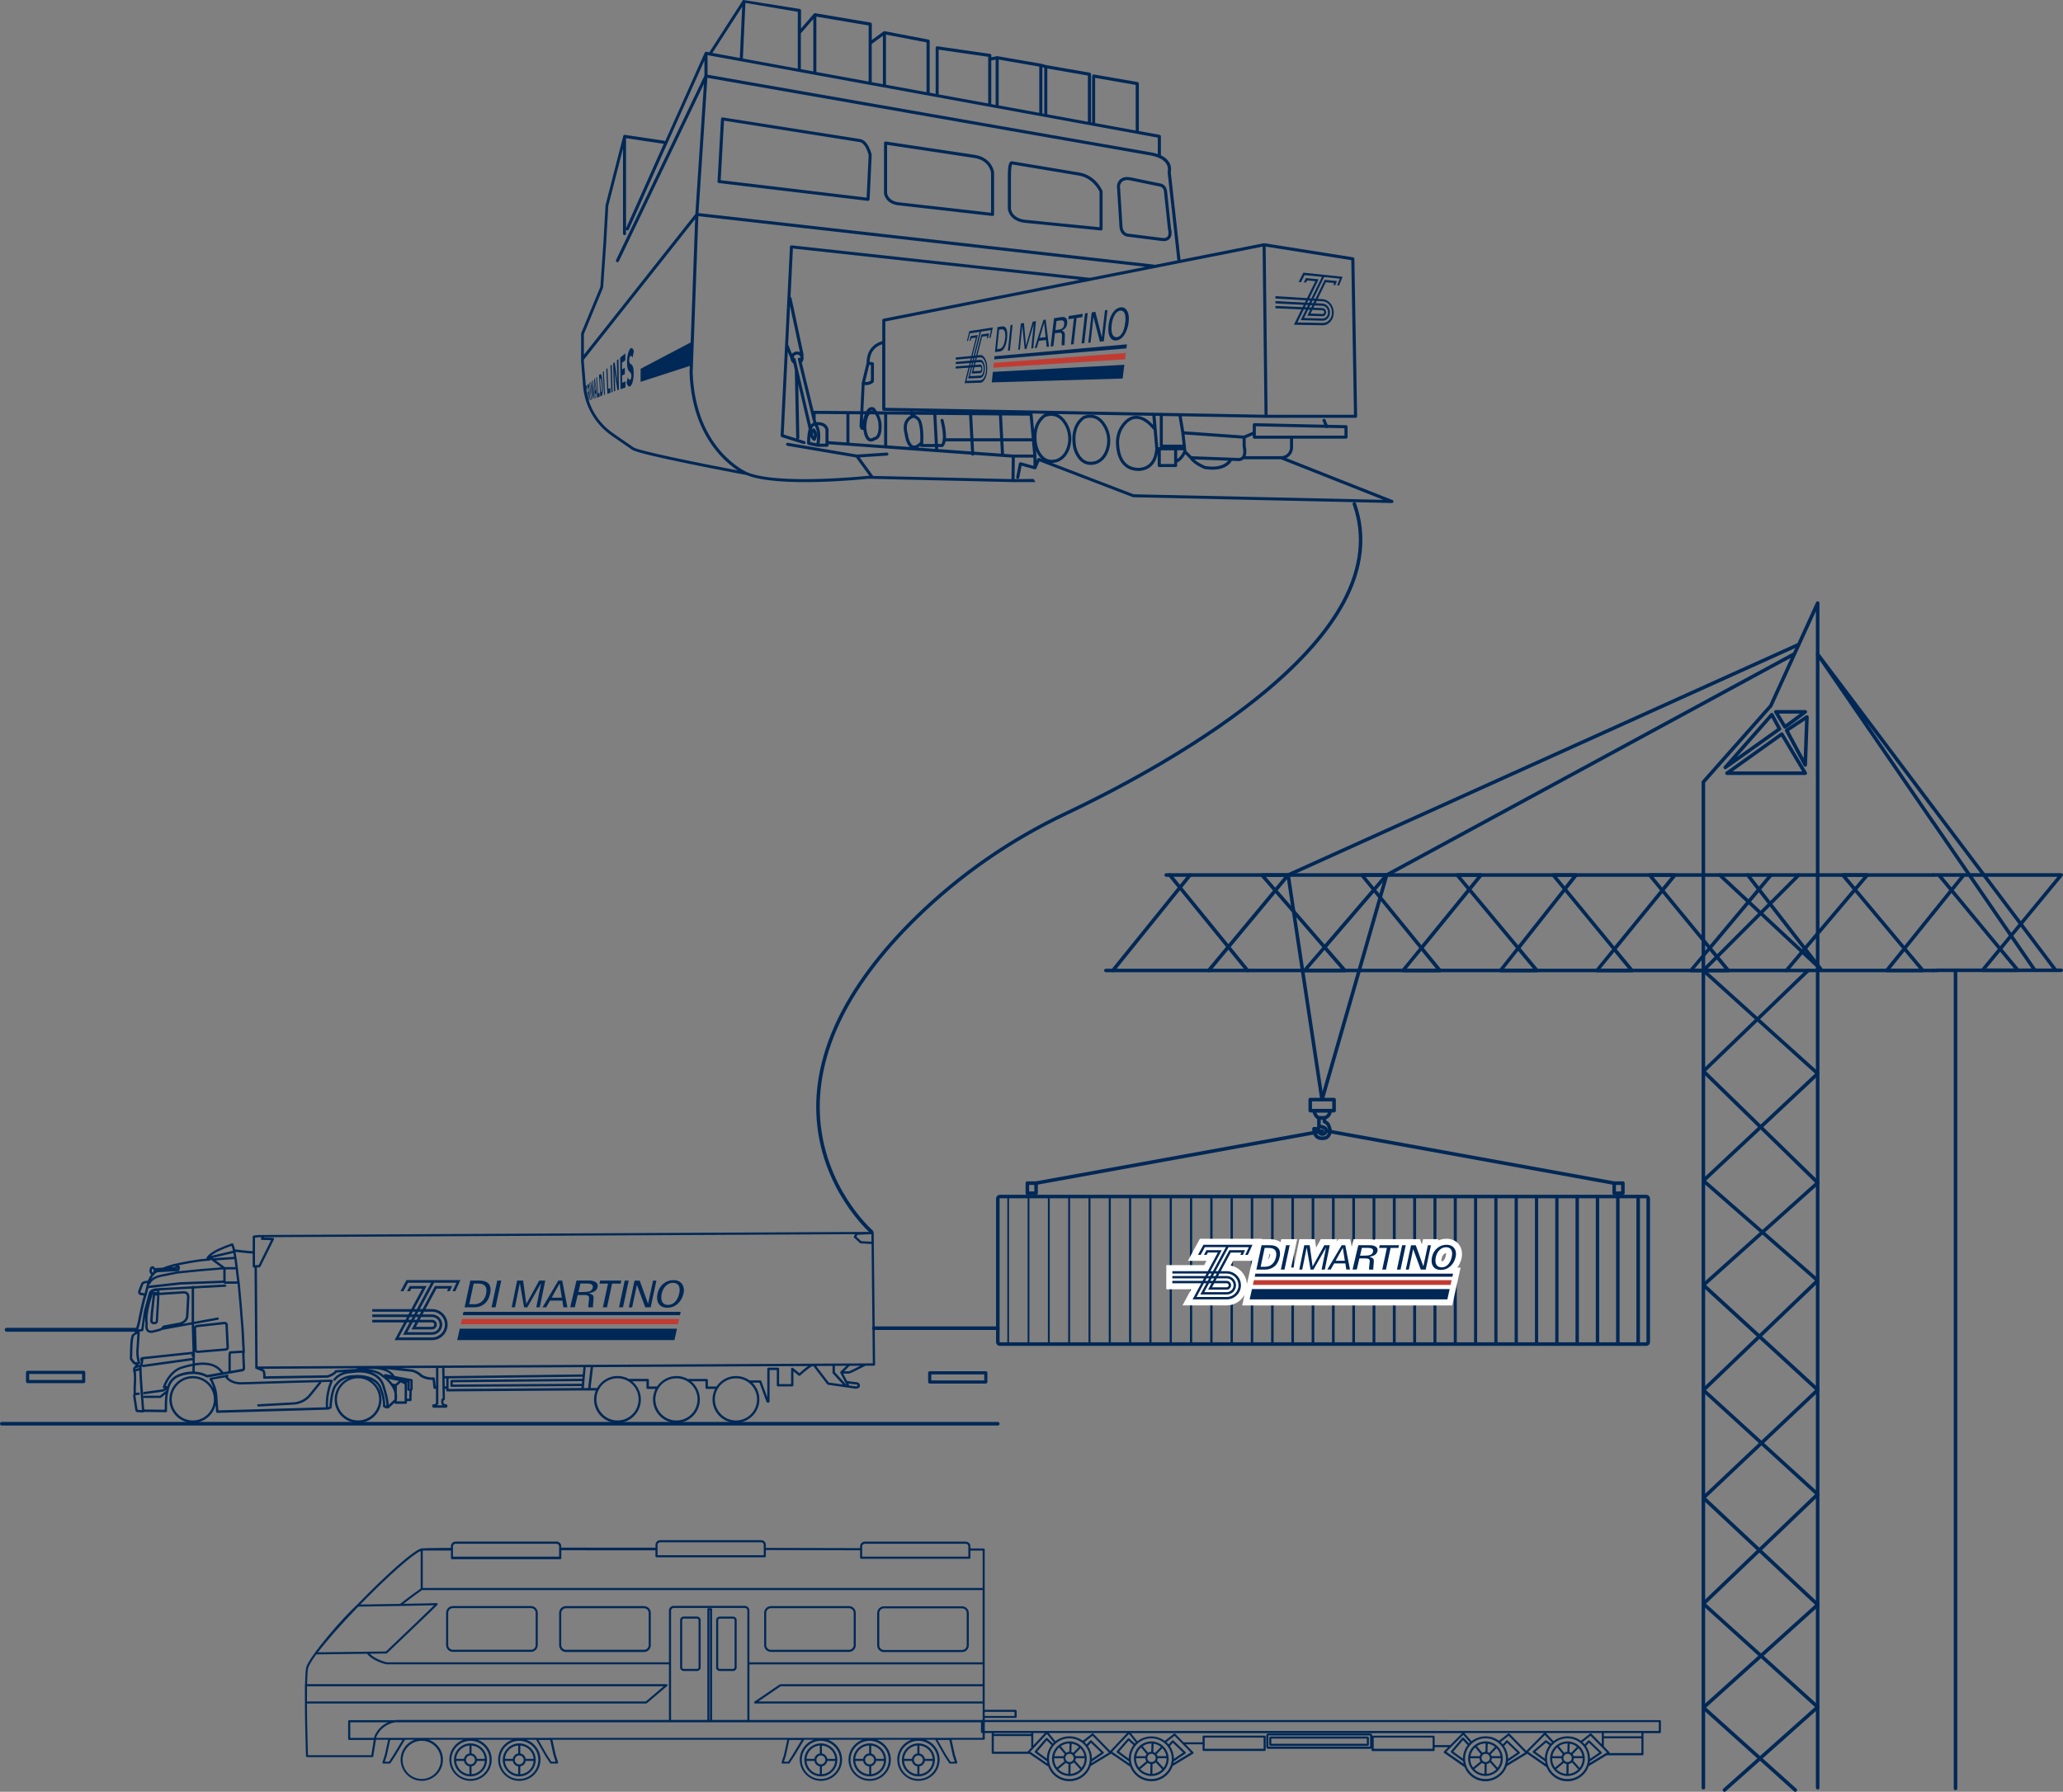 <svg xmlns="http://www.w3.org/2000/svg" id="Livello_2" data-name="Livello 2" width="624.37" height="542.39" viewBox="0 0 624.37 542.39"><rect x="0" y="0" width="624.37" height="542.39" fill="#808080" stroke="none"/><defs><style>      .cls-1, .cls-2 {        fill-rule: evenodd;      }      .cls-1, .cls-2, .cls-3, .cls-4 {        stroke-width: 0px;      }      .cls-1, .cls-4 {        fill: #002856;      }      .cls-2 {        fill: #c23b33;      }      .cls-3 {        fill: #fff;      }    </style></defs><g id="Livello_1-2" data-name="Livello 1"><g><path class="cls-4" d="M498.21,407.41h-195.59c-.65,0-1.17-.53-1.17-1.17v-43.4c0-.65.53-1.17,1.17-1.17h195.59c.65,0,1.17.53,1.17,1.17v43.4c0,.65-.53,1.17-1.17,1.17ZM302.62,362.74c-.05,0-.09.04-.09.09v43.4c0,.05.04.09.09.09h195.59c.05,0,.09-.04.09-.09v-43.4c0-.05-.04-.09-.09-.09h-195.59Z"></path><g><path class="cls-4" d="M305.13,407.13c-.14,0-.26-.12-.26-.26v-44.66c0-.14.12-.26.26-.26s.26.12.26.26v44.66c0,.14-.12.26-.26.26Z"></path><path class="cls-4" d="M311.28,407.14c-.15,0-.27-.12-.27-.27v-44.66c0-.15.12-.27.27-.27s.27.12.27.27v44.66c0,.15-.12.27-.27.27Z"></path><path class="cls-4" d="M317.43,407.15c-.15,0-.28-.12-.28-.28v-44.66c0-.15.12-.28.28-.28s.28.12.28.28v44.66c0,.15-.12.28-.28.28Z"></path><path class="cls-4" d="M323.58,407.16c-.16,0-.29-.13-.29-.29v-44.66c0-.16.13-.29.29-.29s.29.13.29.29v44.66c0,.16-.13.29-.29.29Z"></path><path class="cls-4" d="M329.73,407.17c-.16,0-.3-.13-.3-.3v-44.66c0-.16.13-.3.3-.3s.3.13.3.3v44.66c0,.16-.13.3-.3.3Z"></path><path class="cls-4" d="M335.88,407.17c-.17,0-.31-.14-.31-.31v-44.66c0-.17.14-.31.31-.31s.31.14.31.31v44.66c0,.17-.14.31-.31.31Z"></path><path class="cls-4" d="M342.03,407.18c-.17,0-.32-.14-.32-.32v-44.66c0-.17.14-.32.32-.32s.32.14.32.32v44.66c0,.17-.14.32-.32.32Z"></path><path class="cls-4" d="M348.18,407.19c-.18,0-.32-.15-.32-.32v-44.66c0-.18.15-.32.32-.32s.32.15.32.32v44.66c0,.18-.15.32-.32.32Z"></path><path class="cls-4" d="M354.33,407.2c-.18,0-.33-.15-.33-.33v-44.66c0-.18.15-.33.33-.33s.33.15.33.33v44.66c0,.18-.15.33-.33.33Z"></path><path class="cls-4" d="M360.48,407.21c-.19,0-.34-.15-.34-.34v-44.66c0-.19.15-.34.34-.34s.34.15.34.34v44.66c0,.19-.15.34-.34.34Z"></path><path class="cls-4" d="M366.63,407.22c-.19,0-.35-.16-.35-.35v-44.66c0-.19.16-.35.35-.35s.35.16.35.35v44.66c0,.19-.16.35-.35.35Z"></path><path class="cls-4" d="M372.78,407.23c-.2,0-.36-.16-.36-.36v-44.66c0-.2.16-.36.36-.36s.36.16.36.36v44.66c0,.2-.16.36-.36.36Z"></path><path class="cls-4" d="M378.93,407.24c-.2,0-.37-.17-.37-.37v-44.66c0-.2.17-.37.37-.37s.37.17.37.37v44.66c0,.2-.17.37-.37.37Z"></path><path class="cls-4" d="M385.08,407.25c-.21,0-.38-.17-.38-.38v-44.66c0-.21.17-.38.38-.38s.38.17.38.38v44.66c0,.21-.17.38-.38.38Z"></path><path class="cls-4" d="M391.23,407.25c-.21,0-.39-.17-.39-.39v-44.66c0-.21.17-.39.39-.39s.39.17.39.39v44.66c0,.21-.17.39-.39.39Z"></path><path class="cls-4" d="M397.38,407.26c-.22,0-.4-.18-.4-.4v-44.66c0-.22.18-.4.4-.4s.4.18.4.4v44.66c0,.22-.18.4-.4.4Z"></path><path class="cls-4" d="M403.53,407.27c-.22,0-.4-.18-.4-.4v-44.66c0-.22.18-.4.4-.4s.4.18.4.4v44.66c0,.22-.18.4-.4.4Z"></path><path class="cls-4" d="M409.68,407.28c-.23,0-.41-.19-.41-.41v-44.66c0-.23.19-.41.41-.41s.41.19.41.41v44.66c0,.23-.19.41-.41.41Z"></path><path class="cls-4" d="M415.83,407.29c-.23,0-.42-.19-.42-.42v-44.66c0-.23.19-.42.42-.42s.42.19.42.42v44.66c0,.23-.19.42-.42.42Z"></path><path class="cls-4" d="M421.98,407.3c-.24,0-.43-.19-.43-.43v-44.66c0-.24.19-.43.43-.43s.43.19.43.43v44.66c0,.24-.19.43-.43.43Z"></path><path class="cls-4" d="M428.14,407.31c-.24,0-.44-.2-.44-.44v-44.66c0-.24.2-.44.44-.44s.44.2.44.44v44.66c0,.24-.2.44-.44.44Z"></path><path class="cls-4" d="M434.29,407.32c-.25,0-.45-.2-.45-.45v-44.66c0-.25.2-.45.45-.45s.45.2.45.45v44.66c0,.25-.2.45-.45.45Z"></path><path class="cls-4" d="M440.44,407.33c-.25,0-.46-.21-.46-.46v-44.66c0-.25.21-.46.46-.46s.46.21.46.46v44.66c0,.25-.21.46-.46.46Z"></path><path class="cls-4" d="M446.59,407.34c-.26,0-.47-.21-.47-.47v-44.66c0-.26.21-.47.47-.47s.47.21.47.47v44.66c0,.26-.21.47-.47.47Z"></path><path class="cls-4" d="M452.74,407.34c-.26,0-.48-.21-.48-.48v-44.66c0-.26.21-.48.48-.48s.48.21.48.48v44.66c0,.26-.21.48-.48.48Z"></path><path class="cls-4" d="M458.89,407.35c-.27,0-.49-.22-.49-.49v-44.66c0-.27.22-.49.49-.49s.49.22.49.49v44.66c0,.27-.22.49-.49.49Z"></path><path class="cls-4" d="M465.04,407.36c-.27,0-.49-.22-.49-.49v-44.66c0-.27.22-.49.49-.49s.49.22.49.49v44.66c0,.27-.22.49-.49.49Z"></path><path class="cls-4" d="M471.19,407.37c-.28,0-.5-.23-.5-.5v-44.66c0-.28.23-.5.5-.5s.5.23.5.5v44.66c0,.28-.23.5-.5.5Z"></path><path class="cls-4" d="M477.34,407.38c-.28,0-.51-.23-.51-.51v-44.66c0-.28.23-.51.51-.51s.51.23.51.51v44.66c0,.28-.23.51-.51.51Z"></path><path class="cls-4" d="M483.49,407.39c-.29,0-.52-.23-.52-.52v-44.66c0-.29.23-.52.52-.52s.52.23.52.52v44.66c0,.29-.23.52-.52.52Z"></path><path class="cls-4" d="M489.64,407.4c-.29,0-.53-.24-.53-.53v-44.66c0-.29.24-.53.53-.53s.53.24.53.53v44.66c0,.29-.24.53-.53.53Z"></path><path class="cls-4" d="M495.79,407.41c-.3,0-.54-.24-.54-.54v-44.66c0-.3.24-.54.54-.54s.54.24.54.54v44.66c0,.3-.24.54-.54.54Z"></path></g><path class="cls-4" d="M336.82,294.31c-.12,0-.24-.04-.34-.12-.23-.19-.27-.53-.08-.76l23.34-28.89c.19-.23.53-.27.76-.08.23.19.27.53.08.76l-23.34,28.89c-.11.13-.26.2-.42.2Z"></path><path class="cls-4" d="M377.57,294.31c-.16,0-.31-.07-.42-.2l-23.53-28.89c-.19-.23-.15-.57.08-.76.23-.19.57-.15.76.08l23.53,28.89c.19.23.15.57-.08.76-.1.08-.22.12-.34.12Z"></path><path class="cls-4" d="M586.16,294.31h-1.13c-.3,0-.54-.24-.54-.54s.24-.54.54-.54h1.13c.3,0,.54.24.54.54s-.24.54-.54.54Z"></path><path class="cls-4" d="M585.03,294.31h-250.32c-.3,0-.54-.24-.54-.54s.24-.54.54-.54h250.32c.3,0,.54.24.54.54s-.24.54-.54.54Z"></path><path class="cls-4" d="M365.81,294.31c-.12,0-.24-.04-.34-.12-.23-.19-.26-.53-.07-.76l19.87-23.88-3.74-4.32c-.14-.16-.17-.39-.08-.58.09-.19.28-.32.49-.32h7.93c.21,0,.4.12.49.31.09.19.06.41-.07.57l-3.59,4.31,14.19,16.37,14.24-16.56-3.37-4.13c-.13-.16-.16-.38-.07-.57.09-.19.28-.31.49-.31h7.5c.21,0,.4.12.49.31.09.19.06.42-.08.58l-3.56,4.14,13.67,16.75,13.77-16.87-3.35-4.01c-.13-.16-.16-.38-.07-.57s.28-.31.49-.31h7.19c.21,0,.4.12.49.31.09.19.06.41-.07.57l-3.27,4.01,14.11,16.92,13.44-17-3.23-3.92c-.13-.16-.16-.38-.07-.57.09-.19.28-.31.49-.31h6.87c.21,0,.4.12.49.3.09.19.07.41-.06.57l-3.1,3.92,14.27,17.34,13.83-16.95-3.54-4.3c-.13-.16-.16-.38-.07-.57.09-.19.28-.31.49-.31h7.61c.21,0,.4.12.49.31.09.19.06.41-.07.57l-3.51,4.3,13.66,16.6,18.08-21.58c.19-.23.53-.26.76-.07.23.19.26.53.07.76l-18.21,21.74,5.32,6.46c.13.16.16.38.07.57-.09.19-.28.31-.49.31h-11.31c-.21,0-.4-.12-.49-.31-.09-.19-.06-.41.08-.57l5.42-6.47-13.65-16.59-13.83,16.95,5.03,6.11c.13.16.16.38.07.57-.09.19-.28.31-.49.31h-10.57c-.21,0-.4-.12-.49-.31-.09-.19-.06-.41.07-.57l4.98-6.11-14.26-17.33-13.43,17,5.36,6.43c.13.16.16.38.07.57-.09.19-.28.31-.49.31h-10.99c-.21,0-.4-.12-.49-.3-.09-.19-.07-.41.06-.57l5.08-6.42-14.12-16.93-13.77,16.88,5.28,6.46c.13.16.16.38.07.57-.09.19-.28.31-.49.31h-11.11c-.21,0-.4-.12-.49-.31-.09-.19-.06-.41.07-.57l5.27-6.46-13.68-16.77-14.21,16.53,5.8,6.69c.14.16.17.39.08.58-.09.19-.28.32-.49.32h-12.16c-.21,0-.4-.12-.49-.31-.09-.19-.06-.42.08-.58l5.75-6.69-14.18-16.36-19.76,23.74c-.11.13-.26.19-.41.19ZM512.88,293.23h9.01l-4.47-5.43-4.55,5.43ZM484.43,293.23h8.29l-4.16-5.06-4.13,5.06ZM455.23,293.23h8.73l-4.48-5.37-4.25,5.37ZM425.77,293.23h8.83l-4.42-5.41-4.42,5.41ZM396,293.23h9.8l-4.92-5.67-4.88,5.67ZM383.11,265.42l2.85,3.29,2.74-3.29h-5.59ZM500.4,265.42l2.68,3.25,2.65-3.25h-5.33ZM413.29,265.42l2.53,3.1,2.66-3.1h-5.19ZM442.17,265.42l2.48,2.97,2.42-2.97h-4.9ZM471.22,265.42l2.35,2.86,2.26-2.86h-4.61Z"></path><path class="cls-4" d="M515.53,294.31c-.14,0-.28-.05-.38-.16-.21-.21-.21-.55,0-.76l4.11-4.12,24.75-24.77c.21-.21.55-.21.76,0,.21.21.21.55,0,.76l-24.75,24.77-4.11,4.12c-.11.11-.24.16-.38.16Z"></path><path class="cls-4" d="M551.05,293.87c-.13,0-.26-.05-.37-.14l-30.55-28.46c-.22-.2-.23-.54-.03-.76s.54-.23.76-.03l25.64,23.89-17.98-23.17c-.18-.24-.14-.57.1-.76.24-.18.57-.14.76.1l22.09,28.46c.17.22.15.54-.06.73-.1.09-.23.14-.36.14Z"></path><path class="cls-4" d="M585.03,265.42h-232.07c-.3,0-.54-.24-.54-.54s.24-.54.54-.54h232.07c.3,0,.54.24.54.54s-.24.54-.54.54Z"></path><path class="cls-4" d="M540.66,294.31c-.12,0-.25-.04-.35-.13-.23-.19-.26-.53-.06-.76l20.46-24.16-3.39-4.04c-.13-.16-.16-.38-.08-.57.09-.19.28-.31.49-.31h7.4c.21,0,.4.12.49.31.09.19.06.42-.08.58l-3.43,4.04,14.26,17.02,8.23-10.22c.19-.23.53-.27.76-.08.23.19.27.53.08.76l-8.36,10.38,5.27,6.29c.13.16.16.38.08.57-.09.19-.28.31-.49.31h-10.89c-.21,0-.4-.12-.49-.31-.09-.19-.06-.41.07-.57l5.06-6.28-14.28-17.04-20.34,24.01c-.11.13-.26.19-.41.19ZM572.18,293.23h8.61l-4.39-5.24-4.22,5.24ZM558.9,265.42l2.52,3.01,2.55-3.01h-5.08Z"></path><path class="cls-4" d="M585.03,249.41c-.17,0-.34-.08-.45-.23l-34.91-50.83c-.17-.24-.11-.57.13-.74.24-.17.57-.12.75.11l34.91,46.37c.18.24.13.58-.11.76-.24.18-.58.13-.76-.11l-20-26.56,20.87,30.39c.17.25.11.58-.14.75-.09.06-.2.09-.3.09Z"></path><path class="cls-4" d="M400.11,333.39c-.26,0-.49-.19-.53-.46l-10.25-67.97c-.04-.24.09-.47.31-.57l154.53-69.78c.27-.12.59,0,.71.27s0,.59-.27.71l-154.16,69.61,10.19,67.57c.04.29-.16.57-.45.61-.03,0-.05,0-.08,0Z"></path><path class="cls-4" d="M400.11,333.39s-.1,0-.15-.02c-.29-.08-.45-.38-.37-.67l19.56-67.97c.04-.14.13-.26.26-.32l123.19-66.83c.26-.14.59-.04.73.22.14.26.04.59-.22.73l-122.99,66.73-19.49,67.76c-.07.24-.28.39-.52.39Z"></path><path class="cls-4" d="M550.12,541.69c-.3,0-.54-.24-.54-.54V185.04l-13.16,28.83s-.05.09-.09.13l-20.26,22.91v304.24c0,.3-.24.54-.54.54s-.54-.24-.54-.54V236.71c0-.13.05-.26.14-.36l20.35-23,14.15-31.01c.11-.23.36-.36.61-.3.25.05.42.27.42.53v358.6c0,.3-.24.54-.54.54Z"></path><path class="cls-4" d="M522.15,232.86c-.15,0-.3-.06-.4-.18-.18-.2-.19-.51,0-.72l14.09-15.99c.12-.13.29-.2.47-.18.18.02.33.12.41.28l2.33,4.32c.13.24.06.54-.16.7l-16.43,11.67c-.09.07-.2.1-.31.1ZM536.14,217.27l-10.5,11.92,12.24-8.7-1.74-3.22Z"></path><path class="cls-4" d="M540.22,220.59s-.07,0-.1-.01c-.15-.03-.28-.12-.36-.25l-2.77-4.58c-.1-.17-.1-.37,0-.54.1-.17.28-.27.47-.27h8.91c.23,0,.44.15.51.37s0,.46-.19.6l-6.14,4.58c-.09.07-.21.11-.32.11ZM538.41,216.01l1.97,3.25,4.36-3.25h-6.33Z"></path><path class="cls-4" d="M546.36,232.09c-.2,0-.38-.11-.48-.28l-5.62-10.46c-.13-.25-.05-.55.18-.71l6.14-4.06c.17-.11.39-.12.56-.02.18.1.28.29.28.49l-.52,14.53c0,.24-.18.45-.42.51-.04,0-.08.01-.12.01ZM541.45,221.26l4.44,8.27.41-11.49-4.85,3.21Z"></path><path class="cls-4" d="M546.36,234.59h-23.69c-.23,0-.44-.15-.51-.37-.07-.22,0-.47.2-.6l16.6-11.84c.12-.09.28-.12.42-.09.15.03.28.12.35.25l7.09,11.84c.1.17.1.37,0,.54s-.28.27-.47.27ZM524.36,233.51h21.05l-6.3-10.53-14.75,10.53Z"></path><path class="cls-4" d="M521.91,542.39c-.15,0-.3-.06-.4-.18-.2-.22-.18-.56.04-.76l27.76-24.72-34.14-30.88c-.11-.1-.18-.24-.18-.39,0-.15.06-.29.17-.4l34.17-32.73-34.16-31.14c-.11-.1-.17-.24-.18-.39,0-.15.06-.29.17-.4l34.16-32.76-34.14-29.84c-.11-.1-.18-.24-.18-.4s.06-.3.17-.4l34.16-32.01-34.15-30.81c-.22-.2-.24-.54-.04-.76.2-.22.54-.24.76-.04l34.59,31.21c.11.1.18.24.18.4,0,.15-.06.3-.17.4l-34.15,32,34.14,29.84c.11.1.18.24.18.39,0,.15-.06.3-.17.4l-34.17,32.77,34.16,31.14c.11.1.17.24.18.39,0,.15-.06.29-.17.4l-34.17,32.73,34.16,30.89c.11.1.18.25.18.4,0,.15-.07.3-.18.4l-28.21,25.12c-.1.09-.23.14-.36.14Z"></path><path class="cls-4" d="M543.32,542.39c-.13,0-.26-.05-.36-.14l-27.79-24.96c-.11-.1-.18-.25-.18-.4,0-.15.06-.3.18-.4l34.15-30.73-34.16-31.96c-.11-.1-.17-.24-.17-.39,0-.15.06-.29.17-.39l34.17-32.27-34.16-31.35c-.11-.1-.18-.25-.17-.4,0-.15.07-.3.18-.4l34.16-30.59-34.17-33.34c-.1-.1-.16-.24-.16-.39,0-.15.06-.29.17-.39l31.65-30.5c.21-.21.56-.2.76.01.21.21.2.56-.01.76l-31.25,30.11,34.19,33.36c.11.1.17.25.16.4,0,.15-.07.29-.18.39l-34.14,30.58,34.15,31.34c.11.1.17.24.17.39,0,.15-.06.29-.17.4l-34.17,32.27,34.17,31.97c.11.1.17.25.17.4,0,.15-.07.29-.18.4l-34.14,30.73,27.35,24.56c.22.2.24.54.04.76-.11.12-.25.18-.4.18Z"></path><path class="cls-4" d="M403.76,336.74h-7.21c-.3,0-.54-.24-.54-.54v-3.35c0-.3.24-.54.54-.54h7.21c.3,0,.54.24.54.54v3.35c0,.3-.24.54-.54.54ZM397.08,335.66h6.13v-2.27h-6.13v2.27Z"></path><path class="cls-4" d="M400.9,338.94h-1.72s-.08,0-.12-.01c-1.42-.34-1.86-2.39-1.91-2.62-.03-.16.01-.32.11-.45s.26-.2.42-.2h4.94c.15,0,.3.07.4.18s.15.27.13.42c-.26,2.24-2.07,2.65-2.14,2.66-.04,0-.07.01-.11.01ZM399.26,337.86h1.57c.17-.05.81-.3,1.11-1.12h-3.54c.18.46.46.99.86,1.12Z"></path><path class="cls-4" d="M400.11,345.12c-.74,0-1.35-.2-1.85-.6-1.21-.99-1.12-2.8-1.12-2.88.02-.3.27-.52.56-.51l.97.05c-.02-.06-.04-.13-.04-.19v-2.59c0-.3.24-.54.54-.54h1.66c.3,0,.54.24.54.54v.79c.75.41,1.03.87,1.06.93.62,1.17.78,2.23.48,3.15-.37,1.13-1.32,1.61-1.36,1.63-.03.02-.06.03-.1.04-.49.13-.94.19-1.36.19ZM398.25,342.24c.06.45.23,1.07.7,1.45.48.39,1.21.46,2.18.22.13-.08.58-.38.77-.99.2-.62.06-1.38-.4-2.27-.03-.05-.26-.36-.87-.63-.2-.09-.32-.28-.32-.49v-.59h-.58v1.55c.54.07,1.34.25,1.8.76.27.31.39.69.34,1.11-.1.87-.86,1.53-1.74,1.48-.92-.04-1.44-.77-1.59-1.59h-.28ZM399.53,341.55c.02.06.03.12.03.18.01.63.24,1.02.62,1.04.26.01.57-.17.61-.53.01-.12,0-.19-.08-.27-.22-.25-.77-.37-1.19-.42Z"></path><path class="cls-4" d="M313.57,358.68c-.26,0-.48-.18-.53-.44-.05-.29.14-.57.43-.63l85.62-15.55c.29-.05.57.14.63.43.05.29-.14.57-.43.63l-85.62,15.55s-.07,0-.1,0Z"></path><path class="cls-4" d="M399.19,343.13c-.24,0-.45-.16-.52-.4-.08-.29.09-.58.38-.66l.92-.25c.29-.08.58.09.66.38.08.29-.09.58-.38.66l-.92.25s-.1.02-.14.02Z"></path><path class="cls-4" d="M488.53,358.68s-.06,0-.1,0l-87.2-15.84c-.29-.05-.49-.33-.43-.63.05-.29.34-.49.63-.43l87.2,15.84c.29.05.49.33.43.63-.05.26-.27.44-.53.44Z"></path><path class="cls-4" d="M313.57,361.73h-2.64c-.3,0-.54-.24-.54-.54v-3.05c0-.3.24-.54.54-.54h2.64c.3,0,.54.24.54.54v3.05c0,.3-.24.54-.54.54ZM311.47,360.65h1.56v-1.97h-1.56v1.97Z"></path><path class="cls-4" d="M491.17,361.73h-2.64c-.3,0-.54-.24-.54-.54v-3.05c0-.3.24-.54.54-.54h2.64c.3,0,.54.24.54.54v3.05c0,.3-.24.54-.54.54ZM489.07,360.65h1.56v-1.97h-1.56v1.97Z"></path><path class="cls-4" d="M301.99,402.6h-37.54c-.3,0-.54-.24-.54-.54s.24-.54.54-.54h37.54c.3,0,.54.24.54.54s-.24.54-.54.54Z"></path><path class="cls-4" d="M301.99,431.52H.54c-.3,0-.54-.24-.54-.54s.24-.54.54-.54h301.45c.3,0,.54.24.54.54s-.24.54-.54.54Z"></path><g><path class="cls-4" d="M126.6,400.3l-.72,1.34h4.87c.37,0,.67-.3.67-.67s-.3-.67-.67-.67h-4.15ZM124.89,400.3l-1.59,2.96h7.45c.63,0,1.21-.26,1.62-.67.42-.41.68-.99.68-1.62s-.26-1.2-.68-1.62c-.42-.41-.99-.67-1.62-.67h-3.28l-.45.83h3.72c.81,0,1.47.66,1.47,1.46s-.66,1.46-1.47,1.46h-6.19l.31-.58.83-1.55h-.81ZM125.77,398.68l-.45.83h.81l.45-.83h-.81ZM124.42,399.5l.45-.83h-.82l-.45.83h.82ZM127.9,397.89h2.85c.85,0,1.62.35,2.19.9.56.56.91,1.33.91,2.17s-.35,1.62-.91,2.18c-.56.56-1.33.9-2.19.9h-8.77l.31-.58,1.7-3.17h-.82l-2.46,4.57h10.03c1.08,0,2.06-.44,2.77-1.14.71-.71,1.15-1.69,1.15-2.76s-.44-2.05-1.15-2.76c-.71-.71-1.69-1.14-2.77-1.14h-2.41l-.44.83ZM126.64,397.06l-.45.83h.81l.45-.83h-.81ZM124.48,397.89h.82l.45-.83h-.82l-.45.83ZM121.2,390.85l1.82-3.35h16.32l-1.53,3.35h-.87l1.18-2.56h-6.75l-4.3,7.98h.81l3.76-6.98h5.21l-.71,1.56h-.86l.37-.77h-3.54l-3.33,6.19h1.98c1.3,0,2.48.53,3.33,1.38.85.85,1.38,2.02,1.38,3.32s-.53,2.47-1.38,3.32c-.85.85-2.03,1.38-3.33,1.38h-11.35l.31-.58,2.57-4.78h-9.62v-.79h10.05l.45-.83h-10.5v-.79h10.92l.45-.83h-11.37v-.79h11.79l3.33-6.19h-3.29l-.41.77h-.9l.83-1.56h5.09l-3.76,6.98h.82l4.3-7.98h-6.98l-1.39,2.56h-.9Z"></path><polygon class="cls-1" points="204.12 405.66 204.88 402.21 139.15 402.21 138.38 405.66 204.12 405.66"></polygon><polygon class="cls-2" points="205.18 400.84 205.53 399.26 139.8 399.26 139.45 400.84 205.18 400.84"></polygon><polygon class="cls-1" points="205.79 398.11 206.02 397.1 140.28 397.1 140.06 398.11 205.79 398.11"></polygon><path class="cls-1" d="M148.33,391.63c-.29,1.37-.89,2.41-1.79,3.12-.84.66-1.86.99-3.07.99h-2.86l1.73-8.09h2.78c1.05,0,1.86.21,2.43.63.62.46.93,1.17.93,2.12,0,.36-.05.77-.15,1.23M147.13,391.53c.03-.13.06-.27.07-.44.02-.16.03-.31.03-.45,0-.72-.22-1.25-.65-1.59-.44-.34-1.06-.51-1.86-.51h-1.36l-1.34,6.27h1.5c.93,0,1.71-.28,2.34-.86.63-.57,1.06-1.38,1.29-2.42M151.7,387.65l-1.73,8.09h-1.21l1.73-8.09h1.21ZM165.02,387.65l-1.65,8.09h-1.07l1.48-7.34-4.19,7.34h-.98l-1.28-7.34-1.49,7.34h-.98l1.65-8.09h1.81l.97,7.07,3.9-7.07h1.82ZM171.73,395.74h-1.22l-.31-2.04h-3.73l-1.16,2.04h-1.13l4.79-8.09h1.19l1.57,8.09ZM170.04,392.82l-.68-4.3-2.39,4.3h3.07ZM180.87,389.61c-.14.59-.48,1.04-1.02,1.35-.28.15-.82.34-1.63.57.52.13.87.27,1.06.41.24.19.37.48.37.87,0,.11,0,.2,0,.27l-.17,1.98v.67s-1.44,0-1.44,0c0-.1,0-.25.02-.47.02-.21.03-.33.03-.36l.19-1.78c0-.11.01-.2,0-.28,0-.25-.08-.44-.24-.56-.21-.17-.58-.26-1.1-.26h-2.11l-.86,3.69h-1.4l1.91-8.09h3.76c.75,0,1.36.12,1.84.37.54.28.82.68.83,1.2,0,.06,0,.12-.02.21-.01.08-.02.14-.03.19M179.37,389.86c.02-.06.03-.13.04-.21,0-.08.01-.15.01-.21-.01-.62-.65-.92-1.9-.92h-1.85l-.6,2.61,1.87-.04c.65,0,1.17-.08,1.54-.23.49-.2.78-.54.89-1.01M188.04,387.65l-.19.9h-2.6l-1.54,7.19h-1.24l1.54-7.19h-2.58l.2-.9h6.42ZM190.28,387.65l-1.73,8.09h-1.21l1.73-8.09h1.21ZM198.66,387.65l-1.73,8.09h-1.65l-2.52-6.81-1.44,6.82h-1.01s1.73-8.09,1.73-8.09h1.57l2.53,7,1.5-7h1.03ZM206.85,391.61c-.28,1.21-.84,2.2-1.67,2.98-.91.85-1.99,1.27-3.23,1.27-1.04,0-1.82-.3-2.36-.89-.49-.53-.73-1.26-.73-2.19,0-.39.05-.8.14-1.25.27-1.21.85-2.18,1.75-2.92.9-.74,1.92-1.11,3.08-1.11.97,0,1.74.28,2.31.84.57.56.85,1.3.85,2.21,0,.35-.04.71-.13,1.06M205.56,391.58c.09-.43.14-.81.14-1.13,0-.67-.17-1.19-.52-1.57-.35-.37-.85-.56-1.52-.56-.88,0-1.64.35-2.28,1.06-.53.58-.89,1.28-1.08,2.1-.11.45-.16.88-.16,1.29,0,.68.16,1.21.47,1.59.36.43.89.64,1.6.64.79,0,1.48-.3,2.07-.89.59-.59,1.01-1.44,1.27-2.54"></path><path class="cls-4" d="M224.74,430.4c2.94-.87,5.09-3.58,5.09-6.8,0-1.98-.82-3.78-2.13-5.06h2.14l2.12,5.75c.07.2.26.33.46.33.03,0,.06,0,.09,0,.24-.04.41-.24.41-.49v-9.42h2.18v4.62c0,.19.16.35.35.35h4.33c.19,0,.35-.16.35-.35v-4.23l1.59,1.31c.14.11.34.11.46-.02.02-.02,2.4-2.24,3.69-2.84.13-.06.27-.02.36.08l4.14,5.42c.06.07.14.12.23.13l8.38,1.2s.04,0,.06,0c.4,0,1.16-.18,1.22-.89.05-.52-.35-1-.89-1.07l-2.99-.37-1.18-2.25h1.56c.23,0,.46-.05.66-.15l1.15-.53,3.38-1.7h2.55c.09-.01.18-.05.25-.12.07-.07.1-.16.1-.25l-.42-39.83s0-.03,0-.04c0,0,0-.02,0-.03,0-.02-.01-.04-.02-.06,0,0,0,0,0-.01,0-.02-.02-.04-.03-.06,0,0,0,0,0,0-.01-.02-.02-.03-.04-.04,0,0,0,0,0,0,0,0-.01,0-.02-.01-.01,0-.02-.02-.03-.03,0,0-.01,0-.02-.01-.01,0-.03-.01-.04-.02,0,0-.01,0-.02,0-.02,0-.03-.01-.05-.01,0,0-.01,0-.02,0-.01,0-.03,0-.04,0h0l-184.37.94h-1.5s-.03,0-.04,0l-1.41.17c-.18.02-.31.17-.31.35v4.38c-1.48-.07-4.84-.48-5.34-.54-.06-.27-.12-.51-.17-.68,0,0,0-.01,0-.02l-.36-.92c-.07-.18-.27-.27-.44-.2-.13.05-3.32,1.16-5.01,2.1-2.2,1.24-2.58,2.1-2.62,2.19,0,0,0,0,0,0,0,.02-.02.05-.02.08,0,0,0,.02,0,.02,0,.02,0,.03,0,.05,0,.01,0,.02,0,.03,0,0,0,.02,0,.02,0,0,0,.02,0,.03,0,0,0,.01,0,.02,0,.02.02.05.03.07,0,0,0,0,0,0l-.39.03c-3.06.25-7.48,1.16-7.52,1.17-3.04.57-4.96,1.37-5.33,1.53l-2.4.13c-.12-.24-.33-.54-.68-.58-.3-.04-.55.15-.68.32,0,0-.01.02-.02.03-.02.03-.46.81-.22,1.55.09.26.25.48.47.66-.52.68-.88,1.48-1.05,1.87-1.32,0-1.8.48-1.86.54-.03.03-.06.07-.07.11l-.87,2.19s0,0,0,.01c-.17.49-.15.88.05,1.16.22.29.57.33.7.33l.87.15c-.7,2.08-1.82,7.83-1.9,8.25l-.39,1.4-.31.95s0,0,0,0l-.22.66c-.62.38-.92.68-.95.98,0,.04,0,.09,0,.13l-.02.07c-.14.46-.22.92-.26,1.39-.16,1.8-.19,5.2-.19,5.34,0,.08.02.15.07.21l.85,1.14s.02.02.03.03c.22.22.55.32.84.37-.08.13-.19.29-.29.43-.07.06-.13.11-.18.16,0,0,0,0,0,0-.23.23-.29.41-.31.45-.01.03-.02.07-.02.1v.38c0,.56.11.89.19,1.05l.05,1.27v1.09l-.1,1.61s0,.02,0,.02v2.35c-.18.28-.13.6-.12.63l.63,4.16c.02.26.14.42.24.5.19.16.41.17.49.17l1.66.09s.01,0,.02,0c.1,0,.19-.04.25-.11.02-.02.03-.04.05-.06l6.56.09h0c.09,0,.18-.04.25-.1.07-.07.1-.16.1-.26,0-.04-.1-4.35.43-5.91,0,0,0,0,0,0,0-.03.01-.05.02-.08,0,0,0,0,0,0,0-.03.24-3.09,2.98-4.3.04-.02,4.43-2.1,8.55.1.07.04.15.05.23.04l10.71-1.87s.03,0,.05-.01c.24-.08.69-.39.65-1l-.18-4.31c.09-.28.13-.49.12-.62,0,0,0,0,0,0,0,0,0,0,0,0,0,0,0,0,0,0l-.33-6.45-.61-7.62-.57-6.3s0,0,0-.01l-.93-7.45c-.01-.08-.2-1.3-.4-2.38.94.11,3.82.45,5.19.51v3.88c0,.19.16.35.35.35h.22l.21,30.35s0,0,0,0h0s0,0,0,0c0,.02,0,.04,0,.06,0,.01,0,.02,0,.03,0,.01,0,.02.01.03,0,.01.01.02.02.03,0,0,0,.02.02.03,0,0,.01.02.02.02,0,0,.01.02.02.03,0,0,.02.01.03.02,0,0,.02.02.03.02.02.01.04.02.06.03l1.77.74s.1.03.15.03c.01,0,.02,0,.04.02.21.22.27,1.12.21,1.82,0,.1.02.2.09.27.07.07.16.11.26.11h0l19.23-.31s.08,0,.11-.02c.51-.18,2.07-.78,2.54-1.54l2.08-.12c-1.97.64-2.94,1.98-2.99,2.05-.11.16-.08.38.08.49.16.11.38.08.49-.08.01-.02,1.37-1.87,4.08-2.08.31-.02.72-.06,1.14-.12,5.51-.77,7.72,1.75,8.26,2.54.29.41.51.89.69,1.46.88,2.83,1.33,4.99,1.21,5.77,0,.06,0,.13.02.18l-.31-.14c.04-2.77-1.29-5.78-1.35-5.91,0,0,0-.02-.01-.03-.88-1.61-2.55-2.68-4.84-3.09-1.6-.29-2.96-.16-3.15-.14h-.03c-3.78,0-5.36,2.14-5.61,2.5-1.54,1.4-1.87,5.97-1.93,7.06l-.4.17c-.2-4.61,1.41-7.79,1.43-7.82.05-.1.05-.23,0-.33-.06-.1-.16-.17-.28-.18l-.27-.02s-.02,0-.04,0l-12.09.31-14.63.45c-2.71.12-4.02-1.03-4.49-1.59.17-.05.27-.22.24-.4-.03-.19-.22-.32-.41-.28l-4.81.87c-.22-.03-.4.05-.5.21-.17.29.07.59.21.74.11.21.59,1.21.96,2.35-1.19-2.24-3.55-3.76-6.26-3.76-3.91,0-7.09,3.18-7.09,7.09,0,3.21,2.15,5.93,5.09,6.8,0,0,2.24.8,4,0,2.42-.71,4.3-2.68,4.89-5.14l.15,2.07c.01.19.17.33.35.33,0,0,0,0,.01,0l33.19-.96.44-.02s.09-.01.12-.03l.67-.29c.12-.05.21-.17.21-.31.06-1.53.48-5.72,1.74-6.8.03-.02.05-.05.07-.08.05-.07.97-1.52,3.3-2.03-2.48,1.11-4.21,3.59-4.21,6.48,0,3.21,2.15,5.93,5.09,6.8,0,0,2.16.85,4,0,2.94-.87,5.09-3.58,5.09-6.8,0-2.47-1.27-4.64-3.18-5.91.94.43,1.79,1.1,2.35,2.11.1.22,1.4,3.25,1.28,5.82,0,.14.08.28.21.34l.69.31c.05.02.11.03.16.03l.48-.02c.08,0,.16-.04.22-.09l1.73-1.6c.02.18.17.31.35.31h3.07c.19,0,.35-.16.35-.35v-.46h1.04c.19,0,.35-.16.35-.35v-1.09l.05-.74s0-.02,0-.02v-.97l.17-.16c.07-.07.11-.16.11-.26v-2.74c0-.17-.12-.32-.29-.35l-5.15-.94c-.52-.89-1.4-1.59-2.58-2.07l7.79.83c.08.01,1.34.24,2.65,1.49.01.01.02.02.04.03.06.04,1.32.92,3.51.92.02,0,.05,0,.07,0l.24,2.38c.02.18.17.32.35.32h.42v4.33c-.12.14-.4.43-.72.36-.13-.03-.26,0-.34.1-.09.09-.12.23-.08.35l.11.34c.05.14.18.24.33.24h3.76c.16,0,.3-.11.34-.27l.07-.3c.03-.1,0-.21-.05-.29-.06-.08-.15-.14-.26-.15-.28-.02-.81-.17-.89-.41v-.74l.26-.15c.11-.06.18-.18.18-.31l-.05-3.11h.44v.44c0,.09.04.18.1.25.07.07.16.1.25.1h0l40.9-.29h4.04c-.36.84-.55,1.77-.55,2.74,0,3.21,2.15,5.93,5.09,6.8,0,0,2.24.79,4,0,2.94-.87,5.09-3.58,5.09-6.8,0-2.22-1.03-4.21-2.63-5.51h4.32v1.96c0,.09.04.18.1.25.07.07.16.1.25.1h2.4c-.49.95-.77,2.04-.77,3.19,0,3.21,2.15,5.93,5.09,6.8,0,0,2.1.88,4,0,2.94-.87,5.09-3.58,5.09-6.8,0-2.22-1.03-4.21-2.63-5.51h4.33v1.96c0,.09.04.18.1.25.07.07.16.1.25.1h2.55c-.49.95-.77,2.04-.77,3.19,0,3.21,2.15,5.93,5.09,6.8,0,0,2.13.86,4,0ZM67.53,387.57c-.1.09-.31.1-.4.09-.02,0-.03,0-.05,0l-12.4.46s-.02,0-.03,0l-9.61,1.06.09-.37s.04,0,.07,0c.15,0,.29-.1.34-.25.02-.06.5-1.5,3.2-2.04l5.04-1.01,7.21-.71,6.59-.54v3.12c0,.11-.04.15-.05.16ZM68.05,383.56l-2.75-2.03,5.64-.38c.02.15.04.24.04.25l.28,2.26c-.06-.06-.15-.09-.24-.09h-2.97ZM70.63,379.31c.07.39.14.79.2,1.14l-6.4.43h0v-.12l6.21-1.46ZM65.47,379.07c1.33-.74,3.72-1.62,4.58-1.93l.23.59c.07.21.14.53.21.89l-6.66,1.56c.35-.3.87-.67,1.64-1.11ZM54.77,382.86s4.42-.92,7.44-1.16l1.25-.1c.18-.01.32-.16.32-.34.02.03.04.06.07.08l3.11,2.3-6.04.49-7.23.71s-.02,0-.03,0l-5.05,1.01c-1.39.28-2.28.79-2.84,1.28.21-.39.48-.83.81-1.18,0,0,0,0,0,0,0,0,0,0,0,0,0,0,0,0,0,0,0,0,.15-.17.37-.37,0,0,0,0,0,0,.18-.16.4-.33.64-.45l6.35-.36c.15,0,.28-.11.32-.26l.22-.79c.03-.11,0-.23-.07-.32l-.3-.36s-.02-.02-.03-.03c.22-.05.44-.09.68-.14ZM53.58,383.97l.14-.34.04.05-.11.37h-.13s.04-.05.05-.09ZM53.13,383.21l-.12.29-1.2.06c.39-.12.83-.24,1.32-.36ZM46.13,383.97s.01-.01.02-.02c.04.03.11.12.21.36.05.12.16.2.28.22-.14.11-.31.33-.3.64-.03.03-.06.06-.09.09-.13-.09-.22-.21-.27-.34-.11-.34.06-.78.15-.95ZM42.77,391.3s-.05,0-.07,0c-.03,0-.12-.01-.15-.05-.04-.05-.05-.21.05-.49l.83-2.09c.11-.07.44-.25,1.1-.28l-.76,3.1-.99-.17ZM58.01,390.08v10.17s-2.73.5-2.73.5c.93-.44,1.77-1.25,1.76-2.62l.29-5.45c.01-.11.05-.82-.41-1.33-.31-.35-.77-.51-1.36-.51,0,0-.01,0-.02,0l-7.28.47v-.7l9.75-.53ZM49.29,419.76c-.06.19.04.38.23.44.04.01.07.02.11.02.06,0,.12-.02.17-.04-.25.32-.78.42-.78.42l-5.38.74c-.19.03-.33.2-.3.4.02.18.18.3.35.3.02,0,.03,0,.05,0l5.39-.75s.36-.06.7-.24c.24-.13.42-.28.56-.46-.02.13-.04.23-.05.31l-1.91,1.59h-4.74c-.16,0-.29.1-.33.24-.25-3.35-.54-7.5-.49-8.28,0,0,0,0,0-.01,0,0,0,0,0-.01v-.78s.09-.11.14-.18c0,.02,0,.04,0,.06.02.18.18.3.35.3.02,0,.03,0,.05,0l14.75-2.05s.07-.02.1-.03l.04,1.06c-1.59.25-3.55.89-3.64.92,0,0,0,0-.01,0-3.85,1.41-5.29,5.85-5.35,6.04ZM40.98,414.3s.04-.06.08-.1c.43-.19.82-.28,1.08-.33v.24c-.48.07-.88.21-1.16.34v-.15ZM58.29,410.7c0,.13-.02.28-.04.41-.06-.03-.14-.05-.21-.04l-14.75,2.05c-.07,0-.13.04-.18.08.1-.26.18-.62.23-1.13.04-.07.05-.16.03-.24,0,0,0-.01,0-.02,0-.11.01-.22.02-.34l14.63-1.55s.01,0,.02,0c0,.07,0,.14,0,.19-.07.07-.11.17-.1.28.02.19.18.32.36.31ZM44.74,400.78c-.56-3.27,1.3-8.4,1.32-8.45.04-.1.02-.21-.03-.29,0,0,0,0,0,0,.13,0,.24-.07.3-.18.01,0,.03-.01.05-.02-.11.15-.18.32-.2.51l-.58,5.31s0,.01,0,.02l-.13,2.09c-.02.28.08.57.28.77.19.21.47.33.75.33h.3c.55,0,1-.43,1.03-.98l.41-7.36c0-.18-.02-.34-.09-.49l7.41-.48s.02,0,.03,0c.35,0,.62.09.78.27.28.3.23.79.23.79,0,0,0,.01,0,.02l-.29,5.47s0,.02,0,.02c.03,2.13-2.63,2.35-2.74,2.36-.01,0-.03,0-.04,0l-4.05.76c-.08.02-.15.06-.21.12l-.48.59-.62.26-1.96.51c-.58.11-1,.04-1.24-.21-.4-.42-.32-1.3-.25-1.6.01-.05.01-.09,0-.14ZM47.56,392.48l-.41,7.36c0,.18-.15.31-.33.31h-.3c-.09,0-.18-.04-.24-.1-.06-.07-.09-.15-.09-.25l.13-2.08.58-5.3c0-.09.05-.17.13-.23.07-.06.16-.08.25-.07.17.03.29.17.28.35ZM47.55,391.12c-.53-.06-.95-.05-1.26.02.07-.09.23-.2.56-.25l.7-.11v.33ZM45.62,391.83s.02.02.03.03c-.01,0-.03,0-.04.01v-.05ZM44.04,400.83c-.06.31-.22,1.49.44,2.17.31.32.73.48,1.26.48.2,0,.41-.02.63-.07,0,0,.01,0,.02,0l1.99-.52s.03,0,.05-.02l.69-.29,8.9-1.62.25,8.23c-.15-.02-.28,0-.36.03l-14.75,1.56c-.54.05-.7.4-.71.59,0,0,0,0,0,.01,0,.33.06.56.19.71-.07.68-.21.94-.27,1.03-.12.01-.31.03-.56.09.03-.07.06-.14.09-.21l.32-.13c.17-.07.26-.26.2-.44,0-.02-.57-1.76-.47-3.44l.34-5.39s0,0,0,0c0,0,0-.01,0-.02v-.52l.8-.11c.16-.02.28-.14.3-.3l.56-3.87c-.03.71-.01,1.41.09,2.05ZM40.77,412.22l-.76-1.02c0-.63.05-3.58.19-5.17.04-.42.12-.84.24-1.25l.05-.18c.02-.05.02-.1.01-.16.06-.07.23-.24.7-.51,0,0,0,0,0,0,0,0,0,0,0,0,.11-.07.26-.13.37-.16l-.33,5.17c-.09,1.4.24,2.79.41,3.39l-.13.05c-.25,0-.62-.06-.75-.17ZM41.68,426.75s-.01,0-.03,0c0,0-.01,0-.02,0,0,0,0-.02,0-.03,0,0,0-.02,0-.03l-.64-4.18s0-.11.02-.13c.01-.01.05-.03.12-.03.01,0,.03,0,.04,0l.87-.13c.19-.03.33-.21.3-.4s-.21-.33-.4-.3l-.82.12v-1.98l.1-1.61s0-.02,0-.02v-1.11s0,0,0-.01l-.05-1.36c0-.07-.02-.12-.05-.17,0,0-.03-.06-.06-.17.21-.11.59-.28,1.09-.37.03,2.19.66,10.08.81,11.99l-1.28-.07ZM43.65,426.66c-.06-.7-.17-2.08-.29-3.67.06.11.18.19.31.19h4.87c.08,0,.16-.03.23-.08l1.32-1.1c-.25,1.6-.25,3.86-.24,4.74l-6.19-.08ZM53.69,416.15c-1.9.85-2.74,2.43-3.1,3.57-.05-.11-.17-.2-.3-.2-.06,0-.12,0-.17.03.45-1.12,1.9-4.12,4.75-5.17.11-.04,1.93-.62,3.4-.87l-.04.68s0,.01,0,.02v.95c-2.52.03-4.42.93-4.54.98ZM62.76,416.21c-1.31-.68-2.62-.96-3.83-1.03v-.96l.05-.84c1.05-.21,5.14-.83,7.28,1.49l.56.62-4.07.71ZM73.32,414.37l-3.48.61v-4.73l.07-.51,3.41-.22s-.01.04-.02.06c-.01.04-.02.08-.02.12l.18,4.38c.01.18-.08.25-.14.28ZM73.07,402.72l.32,6.09-3.81.24c-.17.01-.3.14-.33.3l-.11.82s0,.03,0,.05v4.88l-1.48.26-.87-.95c-1.14-1.24-2.93-1.92-5.18-1.96-1.13-.02-2.1.12-2.62.22l-.05-1.32c.02-.18.1-.77.07-1.06l-.03-1.12s.07.09.12.13c.18.17.44.25.76.25.07,0,.14,0,.22-.01l8.19-.68c.41,0,1-.27,1-.99,0,0,0-.01,0-.02l-.32-6.77c0-.12,0-.41-.21-.65-.22-.24-.57-.33-1.03-.29l-8.12.9c-.28.02-.65.19-.82.58l-.02-.8,7.2-1.31c.19-.03.32-.22.28-.41-.03-.19-.22-.32-.41-.28l-7.08,1.29v-10.08l9.42-.51c.19-.01.34-.18.33-.37-.01-.19-.18-.35-.37-.33l-9.47.52c-.06-.07-.16-.12-.26-.12-.12,0-.22.06-.29.15l-10.38.57c-2.43.03-2.72,1.4-2.75,1.69l-1.42,5.2s0,.03,0,.04l-.79,5.43-.93.13.14-.42s0,0,0-.01l.4-1.42s0-.02,0-.03c.01-.07,1.37-7.02,2.02-8.53,0,0,0,0,0,0,0-.02.01-.03.02-.05l.5-2.04,9.85-1.09,12.36-.46c.08,0,.28,0,.5-.05.03.16.18.28.34.28h3.78c.05,0,.1-.01.15-.03l.03.26.57,6.29.6,7.61ZM68.23,401.1l.32,6.78c0,.22-.17.27-.31.28,0,0-.02,0-.03,0l-8.21.68c-.31.03-.46-.03-.47-.11v-.49s-.18-6.09-.18-6.09c0-.29.15-.37.27-.39,0,0,.01,0,.02,0l8.12-.9c.25-.02.39.02.44.06.04.04.03.1.03.1,0,.03,0,.04,0,.08ZM71.79,387.9s-.04,0-.07,0h-3.43v-3.63h2.73c.12,0,.23-.06.29-.16l.47,3.8ZM186.89,417.22c3.52,0,6.38,2.86,6.38,6.38s-2.86,6.38-6.38,6.38-6.38-2.86-6.38-6.38,2.86-6.38,6.38-6.38ZM211.11,423.61c0,3.52-2.86,6.38-6.38,6.38s-6.38-2.86-6.38-6.38,2.86-6.38,6.38-6.38,6.38,2.86,6.38,6.38ZM229.12,423.61c0,3.52-2.86,6.38-6.38,6.38s-6.38-2.86-6.38-6.38,2.86-6.38,6.38-6.38,6.38,2.86,6.38,6.38ZM241.93,415.66l-1.93-1.58c-.11-.09-.25-.1-.37-.05-.12.06-.2.18-.2.32v4.62h-3.63v-4.62c0-.19-.16-.35-.35-.35h-2.88c-.19,0-.35.16-.35.35v8.61l-1.8-4.88c-.05-.14-.18-.23-.33-.23h-3.23c-1.16-.83-2.58-1.32-4.11-1.32-2.46,0-4.63,1.26-5.9,3.17h-2.61s0-1.94,0-1.94c0-.19-.16-.35-.35-.35h-5.72c-1.01-.56-2.17-.88-3.41-.88-2.46,0-4.63,1.26-5.91,3.17h-2.46s0-1.95,0-1.95c0-.19-.16-.35-.35-.35h-5.72c-1.01-.56-2.17-.88-3.41-.88-2.66,0-4.97,1.47-6.19,3.64h-1.98l.76-6.31,65.07-.33c-1.02.71-2.15,1.71-2.62,2.14ZM176.7,420.16l.08-.91s0,0,0,0l.14-1.57.11-1.25s0,0,0,0l.23-2.56h1.5s-.76,6.3-.76,6.3h-1.31ZM133.55,424.79c.05.25.2.44.38.59h-1.64c.14-.12.25-.26.32-.37.04-.06.06-.12.06-.19v-10.73h1.14s.16,9.2.16,9.2l-.25.15c-.11.06-.18.18-.18.3v.99s0,.05,0,.07ZM119.4,419.77s-.05-.1-.08-.15l.08.02v.13ZM120.1,423.81c.13-.7.13-1.4,0-2.11v-2.18l1.23-1.06,1.13.58v5.15h-2.37v-.39ZM119.65,418.98l-.9-.21c-.13-.17-.26-.35-.41-.52-.26-.3-.53-.58-.78-.82l3.18.61-1.09.94ZM122.98,418.52l-.16-.08.47.09v2.13c0,.19.16.35.35.35.11,0,.21-.05.27-.13v.99l-.05.74s0,.02,0,.02v.75h-.69v-4.55c0-.13-.07-.25-.19-.31ZM123.89,417.99l.31.06v2.29l-.17.16s-.02.02-.03.04v-2.3c0-.09-.04-.18-.1-.24ZM116.62,415.94c-.19-.03-.38.09-.41.28,0,.03,0,.06,0,.1-.11-.07-.19-.13-.23-.15-1.07-.97-2.67-1.55-4.77-1.73.46-.03.96-.05,1.49-.03,0,0,.02,0,.03,0,.04,0,3.96-.15,5.74,1.87l-1.85-.34ZM131.96,419.66h-.1l-.24-2.39c-.02-.19-.18-.33-.37-.32-2.05.1-3.3-.67-3.46-.77-1.52-1.43-2.96-1.64-3.03-1.65l-3.58-.38,10.78-.05v5.57ZM176.37,416.04l-40.96.51h-.85l-.04-2.48,42.06-.21-.2,2.18ZM134.57,417.26h.49v2.4h-.45l-.04-2.4ZM135.76,420.01v-2.75l40.54-.51-.06.61-39.56.35c-.19,0-.35.16-.35.35v1.4c0,.09.04.18.1.25s.16.1.25.1l39.35-.24-.05.57v.02s-40.23.29-40.23.29v-.44ZM137.04,419.11v-.69l39.14-.35-.07.8-39.07.24ZM247.02,413.5l4.94-.03v2.04c0,.09.03.17.09.24l3.06,3.36-4.28-.61-3.82-5ZM256.14,413.46l-1.76,1.74s0,0,0,0c0,0,0,0,0,0-.01.01-.02.03-.03.04,0,0,0,.01-.01.02,0,.01-.01.02-.02.04,0,0,0,.01,0,.02,0,.01,0,.03-.01.04,0,0,0,.01,0,.02,0,.02,0,.04,0,.06,0,0,0,0,0,0h0s0,.04,0,.06c0,0,0,.01,0,.02,0,.01,0,.03.01.04,0,0,0,.02,0,.02,0,0,0,0,0,.01l1.53,2.93s0,0,0,0l.31.58-.04.03-3.44-3.77v-1.91l3.47-.02ZM259.28,419.13c.16.02.29.16.27.3-.02.21-.42.25-.51.25l-2.11-.3c.04-.09.03-.2-.02-.29l-.14-.27,2.5.31ZM258.28,414.49l-1.14.53c-.12.05-.24.08-.37.08h-1.29l1.66-1.65,3.23-.02-2.1,1.05ZM263.74,373.6v2.27l-3.08-.16-1.47-1.35.3-.58,4.25-.17ZM77.17,374.65l1.08-.13h.89l-.15.29c-.06.11-.06.24,0,.34.06.11.17.17.3.18l2.74.07-3.75,7.56h-1.1v-8.3ZM78.48,383.66c.13,0,.26-.08.32-.2l4.1-8.25c.05-.11.05-.24-.01-.34-.06-.1-.17-.17-.29-.17l-2.72-.07.06-.12,178.84-.91-.34.65c-.07.14-.04.32.07.42l1.77,1.62c.06.06.14.09.22.09l3.28.18.38,36.14-6.96.04c-.1-.05-.21-.05-.31,0l-4.37.02c-.06-.04-.12-.06-.2-.06s-.14.02-.2.06l-74.78.38h-.38s0,0,0,0l-99,.5-.21-29.99h.74ZM101.62,414.76c-.15,0-.28.12-.32.26-.09.34-1.17.93-2.15,1.28l-18.79.31c.02-.58-.01-1.56-.42-1.98-.14-.14-.3-.22-.49-.23l-.11-.05,28.94-.15c-.32.09-.54.16-.64.2l-6.03.36ZM116.37,419.39c-.2-.63-.46-1.19-.78-1.66-.8-1.16-1.96-1.99-3.45-2.47,1.29.22,2.52.65,3.38,1.44.02.02.03.03.05.04.04.02,3.21,2.01,3.82,5.02v1.86l-1.76,1.64c.07-1.34-.74-4.22-1.26-5.87ZM108.37,417.22c3.52,0,6.38,2.86,6.38,6.38s-2.86,6.38-6.38,6.38-6.38-2.86-6.38-6.38,2.86-6.38,6.38-6.38ZM68.15,416.93c.3.45,1.74,2.31,5.29,2.15l14.63-.45,8.45-.22-2.79,3.46c-1.96,2.59-4.88,2.62-4.94,2.62h0s-.02,0-.02,0l-10.61.58c-.19.01-.34.18-.33.37.01.19.17.33.35.33,0,0,.01,0,.02,0l10.6-.58h0c.26,0,3.35-.06,5.49-2.89l2.86-3.54c.09-.11.1-.26.04-.38l2.7-.07c-.46,1.1-1.44,3.9-1.28,7.68l-32.52.94-.33-4.69c-.1-1.85-1.24-4.22-1.45-4.63l3.86-.69ZM51.98,423.61c0-3.52,2.86-6.38,6.38-6.38s6.38,2.86,6.38,6.38-2.86,6.38-6.38,6.38-6.38-2.86-6.38-6.38Z"></path></g><path class="cls-4" d="M298.36,418.82h-16.98c-.27,0-.48-.22-.48-.48v-2.78c0-.27.22-.48.48-.48h16.98c.27,0,.48.22.48.48v2.78c0,.27-.22.48-.48.48ZM281.86,417.86h16.02v-1.82h-16.02v1.82Z"></path><path class="cls-4" d="M25.33,418.69H8.35c-.27,0-.48-.22-.48-.48v-2.78c0-.27.22-.48.48-.48h16.98c.27,0,.48.22.48.48v2.78c0,.27-.22.48-.48.48ZM8.83,417.73h16.02v-1.82H8.83v1.82Z"></path><path class="cls-4" d="M41.24,403.12H2.02c-.32,0-.59-.26-.59-.59s.26-.59.59-.59h39.22c.32,0,.59.26.59.59s-.26.59-.59.59Z"></path><g><path class="cls-4" d="M397.2,93.79l-.55,1.13,3.63.13c.27,0,.49-.23.49-.54s-.22-.57-.49-.58l-3.08-.13ZM395.9,93.74l-1.23,2.52,5.61.16c.46.01.88-.19,1.18-.53.3-.34.48-.81.48-1.33s-.19-1.01-.48-1.37c-.3-.36-.72-.6-1.18-.62l-2.42-.12-.33.69,2.76.13c.59.03,1.06.6,1.06,1.27s-.48,1.21-1.06,1.19l-4.64-.15.24-.49.64-1.31-.62-.03ZM396.57,92.37l-.34.7.62.03.34-.69-.62-.03ZM395.54,93.04l.34-.7-.63-.03-.34.7.63.03ZM398.18,91.78l2.11.11c.62.03,1.18.35,1.58.84.4.48.65,1.14.65,1.84s-.25,1.34-.65,1.79c-.4.45-.96.73-1.58.71l-6.12-.15h-.52s.24-.51.24-.51l1.33-2.71-.63-.03-1.93,3.94,7.64.16c.78.02,1.49-.33,2-.91.51-.58.82-1.37.82-2.27s-.31-1.72-.82-2.33c-.51-.62-1.21-1.02-2-1.07l-1.77-.1-.33.68ZM397.23,91.02l-.34.69.61.03.33-.69-.61-.04ZM395.58,91.64l.63.03.34-.69-.62-.04-.34.69ZM393.03,85.33l1.43-2.79,11.87,1.24-1.05,2.63-.6-.05.82-2.02-4.77-.48-3.18,6.51.61.04,2.76-5.69,3.69.36-.5,1.24-.6-.05.26-.61-2.51-.23-2.44,5.04,1.46.09c.94.06,1.79.55,2.4,1.29.6.73.98,1.72.98,2.79s-.37,2.03-.98,2.72c-.61.69-1.45,1.12-2.4,1.1l-8.69-.15.25-.51,2.04-4.14-7.87-.34v-.72l8.21.38.35-.7-8.55-.43v-.72l8.88.48.34-.7-9.23-.54v-.72l9.56.6,2.53-5.13-2.5-.23-.32.64-.69-.06.65-1.29,3.85.37-2.82,5.75.62.04,3.2-6.53-5.26-.53-1.08,2.13-.71-.06Z"></path><g><path class="cls-4" d="M294.92,111.18l-.3,1.19,2.09-.12c.16,0,.29-.29.29-.62s-.14-.59-.3-.58l-1.79.12ZM294.19,111.23l-.65,2.62,3.18-.15c.28-.01.53-.26.71-.64.18-.38.29-.9.29-1.47s-.12-1.07-.31-1.43c-.19-.36-.44-.57-.72-.54l-1.42.11-.19.74,1.61-.12c.35-.03.65.54.65,1.26s-.28,1.32-.64,1.34l-2.65.14.13-.51.35-1.38-.34.02ZM294.55,109.79l-.18.74.34-.02.19-.74-.34.03ZM293.99,110.55l.18-.73-.34.03-.18.73.34-.02ZM295.46,109.02l1.23-.1c.37-.03.71.25.97.73.25.48.41,1.16.41,1.93s-.15,1.46-.39,1.98c-.25.51-.59.83-.96.85l-3.45.14h-.27s.13-.5.13-.5l.7-2.79-.34.02-1,4.01,4.24-.15c.47-.02.91-.42,1.22-1.07.31-.65.51-1.55.5-2.52s-.21-1.84-.53-2.45c-.32-.61-.75-.96-1.23-.92l-1.04.09-.19.74ZM294.92,108.35l-.19.74.34-.03.19-.74-.34.03ZM294.01,109.15l.34-.03.19-.74-.34.03-.18.74ZM292.64,103.22l.73-2.98,7.12-1.12-.69,3.14-.4.05.53-2.39-3.02.46-1.82,7.26.34-.03,1.6-6.36,2.32-.34-.31,1.45-.39.05.16-.72-1.57.22-1.42,5.65.86-.08c.57-.05,1.09.37,1.48,1.1.39.73.63,1.77.64,2.95s-.23,2.25-.61,3.03c-.38.78-.9,1.27-1.47,1.29l-4.78.14.12-.5,1.04-4.18-3.84.26v-.66s4.02-.29,4.02-.29l.18-.73-4.2.33v-.66s4.37-.37,4.37-.37l.18-.73-4.56.41v-.66s4.73-.45,4.73-.45l1.38-5.57-1.39.19-.17.69-.37.05.34-1.39,2.15-.31-1.57,6.31.34-.03,1.81-7.24-2.96.45-.56,2.28-.37.05Z"></path><polygon class="cls-1" points="339.77 114.59 340.29 110.43 300.49 112.57 300.16 115.75 339.77 114.59"></polygon><polygon class="cls-2" points="340.5 108.77 340.73 106.86 300.78 109.84 300.62 111.3 340.5 108.77"></polygon><polygon class="cls-1" points="340.9 105.47 341.06 104.23 300.99 107.83 300.89 108.78 340.9 105.47"></polygon><path class="cls-1" d="M304.81,102.32c-.13,1.31-.42,2.32-.86,3.04-.4.66-.89,1.01-1.47,1.07l-1.35.13.76-7.54,1.32-.21c.51-.08.9.06,1.18.41.31.39.46,1.03.47,1.93,0,.34-.02.73-.06,1.17M304.22,102.31c.02-.12.03-.26.03-.41,0-.15.01-.29,0-.42,0-.67-.12-1.16-.33-1.44-.21-.29-.52-.4-.9-.34l-.65.1-.6,5.87.71-.08c.44-.05.82-.35,1.12-.92.3-.57.5-1.35.61-2.35M306.46,98.31l-.81,7.8-.6.06.8-7.77.61-.09ZM313.54,97.21l-.83,8.21-.59.06.74-7.41-2.21,7.55-.52.05-.75-7.08-.71,7.23-.51.05.79-7.94.96-.15.59,6.85,2.05-7.26,1.01-.16ZM317.49,104.94l-.72.07-.21-2.08-2.14.24-.63,2.13-.63.06,2.62-8.51.69-.11,1.02,8.19ZM316.46,102.05l-.45-4.34-1.32,4.55,1.77-.21ZM323.01,97.83c-.08.65-.29,1.15-.62,1.53-.17.19-.51.43-1.02.74.33.1.55.21.67.35.16.18.24.48.25.9,0,.12,0,.21,0,.28l-.08,2.12.02.71-.91.09c0-.1,0-.27,0-.5,0-.23.01-.35.01-.38l.09-1.9c0-.12,0-.21,0-.29,0-.27-.06-.46-.16-.57-.14-.16-.36-.23-.69-.19l-1.29.16-.47,3.91-.84.08,1.03-8.54,2.3-.36c.47-.07.85,0,1.16.21.35.25.53.65.54,1.2,0,.06,0,.13,0,.22,0,.09-.01.16-.02.21M322.07,98.23c.01-.06.02-.14.02-.22,0-.08,0-.16,0-.22-.02-.65-.42-.92-1.2-.8l-1.13.17-.33,2.78,1.14-.19c.4-.05.72-.18.95-.37.3-.26.48-.64.54-1.14M327.67,95l-.11,1.01-1.73.26-.89,7.93-.81.08.88-7.89-1.66.25.11-.98,4.21-.66ZM329.2,94.76l-1.03,9.12-.82.08,1.02-9.07.83-.13ZM335.18,93.83l-1.1,9.46-1.2.12-1.94-7.49-.88,7.77-.7.07,1.05-9.19,1.11-.17,1.96,7.7.94-8.16.76-.12ZM341.58,97.58c-.19,1.47-.61,2.71-1.25,3.71-.7,1.09-1.53,1.67-2.48,1.77-.79.08-1.39-.21-1.81-.85-.38-.58-.57-1.41-.6-2.47,0-.45.02-.93.08-1.46.17-1.42.59-2.61,1.24-3.57.66-.97,1.44-1.52,2.33-1.66.76-.12,1.37.12,1.83.71.46.6.71,1.45.73,2.54,0,.42-.02.85-.08,1.28M340.55,97.69c.06-.52.09-.97.08-1.36-.02-.8-.17-1.4-.45-1.8-.28-.4-.68-.56-1.2-.48-.68.1-1.25.6-1.73,1.5-.39.74-.65,1.59-.77,2.56-.07.54-.1,1.04-.09,1.51.02.79.15,1.4.39,1.81.28.47.69.68,1.24.63.61-.06,1.14-.47,1.59-1.22.45-.75.76-1.8.93-3.14"></path></g><g><path class="cls-4" d="M217.57,55.42l45.1,5.38s.04,0,.05,0c.11,0,.22-.04.3-.11.1-.08.16-.2.16-.33l.64-13.44s0-.09-.01-.13c0-.04-.24-1.03-.75-2.09-.71-1.5-1.59-2.37-2.61-2.59,0,0-.02,0-.02,0l-41.69-6.57c-.13-.02-.26.01-.36.1-.1.08-.16.2-.17.34l-1.05,18.96c-.01.24.17.46.41.49ZM219.11,36.53l41.17,6.49c1.45.32,2.36,2.88,2.62,3.92l-.61,12.88-44.17-5.27,1-18.02Z"></path><path class="cls-4" d="M268.23,60.21c.53.74,1.57,1.67,3.56,1.93l28.56,3.24s.03,0,.05,0c.11,0,.22-.04.31-.12.1-.09.15-.21.15-.35v-12.65s0-.03,0-.05c0-.05-.13-1.17-.94-2.39-.74-1.12-2.2-2.54-5-2.95l-26.84-4.03c-.13-.02-.27.02-.37.11-.1.09-.16.22-.16.35v15.23s0,.04,0,.05c0,.03.1.8.68,1.62ZM268.48,43.85l26.31,3.95c4.53.66,5.11,4.16,5.15,4.5v12.1l-28.04-3.18c-2.97-.38-3.39-2.46-3.42-2.71v-14.66Z"></path><path class="cls-4" d="M305.86,65.28c.69.93,2.12,2.07,5,2.24l22.33,2.24s.03,0,.05,0c.11,0,.23-.04.31-.12.1-.09.15-.21.15-.34v-11.35c0-.06-.01-.12-.04-.18-.08-.19-1.95-4.57-6.8-5.51l-20.52-3.43c-.17-.04-.35,0-.51.1-.35.23-.8.91-.8,4.08v10.15s0,.01,0,.02c0,.04.05,1.05.82,2.09ZM305.97,53.02c0-2.31.25-3.04.36-3.25l20.38,3.41c4,.77,5.8,4.3,6.07,4.87v10.74l-21.83-2.19s-.01,0-.02,0c-4.67-.27-4.95-3.23-4.96-3.43v-10.14Z"></path><path class="cls-4" d="M338.78,68.42c.06,1.12.41,1.98,1.06,2.56.77.69,1.71.72,1.93.72l9.4,1.19c.35.07.68.1.99.1.8,0,1.42-.24,1.85-.71.92-1.03.49-2.76.4-3.08l-1.2-11.31c-.18-1.67-1.4-2.27-2.03-2.35l-9.13-1.88s-.01,0-.02,0c-1.22-.2-2.21-.01-2.92.56-.98.79-1.06,2.01-1.06,2.06,0,.02,0,.04,0,.05l.75,12.09ZM339.68,54.94c.5-.4,1.24-.53,2.18-.37l9.14,1.89s.03,0,.04,0c0,0,.29.04.58.25.38.27.6.7.66,1.28l1.2,11.35s0,.06.02.09c.13.42.34,1.64-.19,2.23-.35.39-1.02.5-1.98.31,0,0-.02,0-.03,0l-9.45-1.19s-.04,0-.06,0c0,0-.02,0-.02,0-.2,0-1.94.02-2.06-2.4l-.75-12.06c.01-.13.12-.89.72-1.36Z"></path><path class="cls-4" d="M312.68,144.98l-5.63.06.09-6.53h5.63v2.49l-3.81-1.06c-.12-.03-.26-.02-.37.05-.11.07-.19.18-.21.3l-.82,4.13c-.05.25.11.5.36.55.25.05.5-.11.55-.36l.72-3.64,3.92,1.09s.01,0,.02,0c.01,0,.03,0,.04,0,.02,0,.04,0,.05,0,0,0,.01,0,.02,0s.01,0,.02,0c.02,0,.04,0,.06,0,.01,0,.02,0,.03,0,.02,0,.04-.01.05-.02,0,0,.02,0,.03-.01.02,0,.04-.02.05-.03,0,0,.01,0,.02-.01.02-.02.04-.03.06-.05,0,0,0,0,0,0,.02-.02.04-.04.06-.07,0,0,0-.01,0-.02.01-.02.02-.04.03-.06h0s0,0,0,0l.94-2.14,28.23,10.84s.1.03.16.03l78.3,1.75s0,0,.01,0c.22,0,.41-.16.45-.37.04-.22-.08-.44-.28-.52l-32.15-12.72c1.2-.58,2.03-1.8,2.03-3.21v-2.66h16.03c.26,0,.46-.21.46-.46v-3.16c0-.25-.2-.46-.45-.46l-5.59-.12-.65-1.53c-.1-.24-.37-.35-.61-.25-.24.1-.35.37-.25.61l.49,1.15-21.15-.47c-.12,0-.25.04-.33.13-.09.09-.14.21-.14.33v2.14l-2.69,1.16-18.06-1.29-.77-4.56,25.55.47h27.09c.12,0,.24-.05.33-.14s.14-.21.13-.33l-.83-47.67c0-.22-.17-.41-.39-.45l-26.83-4.26s0,0,0,0h-.02s-.04,0-.06,0c0,0-.01,0-.02,0,0,0,0,0,0,0-.03,0-.06,0-.08,0h0s0,0,0,0l-25.23,5-2.94-26.53c.09-.38.32-1.7-.54-3.06-.52-.83-1.34-1.5-2.44-2.02v-5.74c0-.22-.16-.42-.38-.46l-6.3-1.15v-14.37c0-.23-.16-.42-.38-.46l-13.21-2.29c-.14-.02-.27.01-.38.1-.1.09-.17.22-.17.35v14.07l-.33-.06v-14.55c0-.23-.16-.42-.38-.46l-13.19-2.29-1.48-.41s-.01,0-.02,0c0,0-.02,0-.02,0l-13.21-2.29s-.02,0-.03,0c-.02,0-.04,0-.06,0-.01,0-.03,0-.04,0-.01,0-.03,0-.04,0l-1.69.34v-.58c0-.23-.17-.43-.4-.46l-15.93-2.29c-.13-.02-.27.02-.37.11s-.16.22-.16.35v13.92l-1.81-.33v-15.63c0-.22-.16-.41-.38-.46l-13.21-2.53s0,0,0,0c-.03,0-.05,0-.08,0,0,0-.01,0-.02,0-.03,0-.06,0-.09.01,0,0-.02,0-.03,0-.02,0-.04.01-.06.02-.01,0-.02.01-.03.02-.01,0-.03.01-.04.02l-3.57,2.6v-4.83c0-.23-.16-.42-.39-.46l-16.76-2.83s0,0,0,0c-.02,0-.05,0-.07,0,0,0-.02,0-.03,0-.03,0-.06,0-.09.02,0,0,0,0,0,0-.03,0-.06.02-.08.03,0,0-.02.01-.02.02-.02.01-.04.02-.06.04,0,0,0,0,0,0,0,0-.01.01-.02.02-.01,0-.02.02-.03.03l-3.88,4.48V3.17c0-.23-.16-.42-.39-.46l-15.72-2.5-1.42-.22-.02.02s-.01.01-.02.02c0,0-.02.02-.02.03,0,0-.01.01-.02.02l-.51.8-9.63,14.96-.88-.16s-.02,0-.03,0c-.02,0-.04,0-.06,0-.01,0-.02,0-.04,0-.02,0-.04,0-.06,0-.01,0-.03,0-.04.01-.02,0-.03.01-.05.02-.01,0-.02.01-.04.02-.02,0-.03.02-.05.03,0,0-.01,0-.02.01,0,0,0,0,0,0-.02.01-.03.03-.04.05,0,0-.02.02-.02.02-.01.02-.02.04-.03.06,0,0-.01.02-.02.03,0,0,0,0,0,0l-12,26.84c-.07-.09-.17-.15-.29-.17l-11.86-1.78s-.03,0-.04,0c0,0-.02,0-.03,0,0,0,0,0,0,0-.02,0-.04,0-.07,0,0,0-.01,0-.02,0-.03,0-.05.01-.08.02,0,0,0,0,0,0-.03.01-.05.03-.08.04,0,0,0,0,0,0-.02.01-.04.03-.06.05,0,0-.01.01-.02.02-.01.01-.03.03-.04.05,0,0-.01.02-.02.03,0,.01-.02.03-.02.04,0,.01,0,.03-.01.04,0,.01,0,.02-.01.03l-5.37,20.95s-.01.06-.01.09l-.67,11.81-.89,12.85-5.79,13.97c-.02.06-.04.12-.04.18v8.47s0,.02,0,.04l.59,7.31c.49,6.12,3.67,11.62,8.72,15.11l6.12,4.22c2.25,1.56,31.08,6.99,34.61,7.65,9.59,3.95,35.39,1.29,36.87,1.13l43.9,1.01s0,0,0,0h6.69l-.55-.93M312.96,130.21l-.46-4.9s-.02-.09-.03-.13l3.8.07s-.05.01-.07.02c-.02,0-.05.02-.07.03-.13.07-2.47,1.37-3.17,4.9ZM314.52,138.64c-.23-.09-.49.02-.59.25l-.24.54v-1.37s0-.01,0-.02c0,0,0-.01,0-.02l-.14-1.54c.34.79.87,1.71,1.66,2.43l-.68-.26ZM316.35,138.63c-1.86-1.22-2.44-3.99-2.44-4.01-.06-.35-.11-.69-.15-1.03-.01-.1-.02-.2-.03-.3.02-.05.03-.1.03-.16,0-.08-.02-.15-.05-.21-.25-4.81,2.49-6.57,2.83-6.77,2.3-.75,4.16.02,5.55,2.29,1.27,2.08,1.57,4.6.82,6.91-1.08,3.33-3.46,3.72-3.56,3.73-.01,0-.02,0-.04,0-1.12.25-2.12.09-2.96-.46ZM380.08,131.01h0v-1.97l21.13.47c.09.09.2.14.33.14.06,0,.12-.01.18-.04.05-.02.09-.05.13-.09l5.06.11v2.24h-26.83v-.86ZM377.01,135v-2.35l2.15-.93v.62c0,.26.21.46.46.46h10.8v2.66c0,1.45-1.19,2.63-2.65,2.63h-10.78c.28-.77.29-1.8.02-3.1ZM376.08,132.77v2.27s0,.07.01.1c.33,1.54.24,2.62-.28,3.14-.5.5-1.31.34-1.32.34-.03,0-.06,0-.08-.01l-13.75-.51-1.6-1.59-.54-5,17.55,1.26ZM371.73,139.44c-.68.84-2.54,2.32-6.95,1.63-.32-.13-2.16-.93-3.3-2l10.25.38ZM358.74,137.5l1.36,1.36c1.13,1.76,4.25,3.04,4.38,3.09.03.01.07.02.1.03.88.14,1.66.2,2.37.2,4.03,0,5.49-1.99,5.87-2.69l1.51.06c.08.01.25.04.47.04.44,0,1.07-.1,1.59-.58.05.01.09.02.14.02h11.14l31.03,12.28-75.63-1.69-24.71-9.49c.36,0,.73-.05,1.12-.13.3-.05,3.07-.59,4.3-4.36.83-2.57.5-5.37-.91-7.68-.78-1.28-1.72-2.15-2.79-2.62l28.68.53.24,2.76c-.88-.98-2.72-2.67-4.93-2.76-1.52-.06-2.92.65-4.16,2.1-1.5,1.75-2.26,4.01-2.16,6.36.22,4.87,2.32,7.77,5.94,8.17.08.01.38.06.82.06.88,0,2.32-.18,3.59-1.17,1.17-.91,1.93-2.28,2.28-4.1v3.63c0,.26.21.46.46.46h4.96c.26,0,.46-.21.46-.46v-.92c.54-.21,1.51-.81,2.45-2.5ZM349.14,130.02l.51,5.82c-.17,2.24-.87,3.86-2.1,4.81-1.63,1.28-3.68.94-3.7.93-.01,0-.02,0-.03,0-2.2-.24-4.88-1.7-5.13-7.29-.09-2.12.59-4.15,1.94-5.72,1.05-1.23,2.2-1.83,3.42-1.78,2.59.1,4.76,3.02,4.78,3.05.08.11.19.17.31.19ZM351.13,135.37h-.58l-.83-9.5,1.29.02v9.17c0,.12.05.23.12.31ZM351.32,140.46v-4.15h4.03v4.15h-4.03ZM358.14,136.64c-.69,1.38-1.39,2.02-1.86,2.31v-2.65h1.82l.04.34ZM357.92,134.6h-5.99v-8.68l4.76.09.85,5.08.38,3.52ZM408.97,78.75l.82,46.81h-26.16s-.58-50.92-.58-50.92l25.92,4.11ZM382.13,74.66l.58,50.89-25.61-.47s0,0,0,0l-89.16-1.64v-26.13l114.19-22.65ZM312.26,132.67h-8.64l-.36-6.92,8.36.07.64,6.85ZM302.74,133.6l.2,3.72-8.13-.59-.16-3.13h8.1ZM294.6,132.67l-.37-6.99,8.1.07.36,6.92h-8.1ZM293.3,125.67l.37,7h-7.38c.12-2.27-.6-5.09-.72-5.53-.07-.25-.32-.39-.57-.33-.25.07-.39.32-.33.57.41,1.54.8,3.87.68,5.49-.05.07-.08.16-.08.26,0,.06.01.12.03.17-.07.46-.19.84-.39,1.09h-1.06l-.46-8.8,9.91.08ZM283.32,124.66s0,0,0-.01l1.02.02h-1.01ZM285.12,135.32c.12,0,.23-.04.32-.12.39-.37.62-.93.75-1.6h7.54l.16,3.06-9.94-.72-.03-.62h1.21ZM250.75,130.01c-.1-.87-1.01-2.42-3.69-2.23l-.2-.83v-1.65l9.31.08v8.55l-5.41-.39v-3.46s0-.04,0-.05ZM247.5,128.69c.83,0,1.49.21,1.9.63.32.33.41.7.43.78v4.19h-1.8c.54-3-.05-4.75-.53-5.6ZM239.24,108.49c.03.58.3,1.1.76,1.46.03.03.07.05.11.06l.44,1.89.42,20.59c0,.1.03.18.08.26l-3.87-1.23,1.24-25.06.82,2.03ZM238.53,104.25l.57-11.64,2.99,13.99c-.26-.13-.56-.2-.87-.2-.62,0-1.17.28-1.54.72l-1.16-2.87ZM240.74,108.61c-.06-.25-.31-.4-.56-.35,0,0,0,0-.01,0,.06-.53.51-.94,1.06-.94.59,0,1.06.47,1.06,1.06,0,.01,0,.02,0,.03-.11-.12-.28-.19-.46-.14-.25.06-.4.31-.34.56l4.45,18.24c0,.07.02.13.05.19l.18.73c-.21.06-.4.16-.57.32-.07.06-.14.14-.21.22l-3.91-16.79s0,0,0,0l-.73-3.12ZM245.26,132.13c.15.41.42.8.83,1.17.09.08.2.12.31.12.01,0,.02,0,.04,0,.13,0,.25-.07.33-.17.03-.04.33-.42.45-1.02.12-.56.11-1.43-.6-2.38-.08-.1-.19-.17-.32-.18-.13-.01-.25.02-.35.1-.01.01-.17.14-.33.36.15-.5.34-.9.59-1.12.1-.09.2-.13.32-.14.03.05.08.11.12.18.93,1.54.69,3.87.46,5.15l-1.92-.4c0-.5.02-1.08.08-1.66ZM246.06,131.43c0-.18.05-.34.12-.48.19.47.18.87.1,1.17-.15-.23-.22-.46-.22-.69ZM246.4,124.36h0c-.06,0-.11.01-.16.03l-3.57-14.65c.35-.37.55-.85.55-1.36,0-.22-.04-.44-.11-.64.09-.11.13-.25.1-.39l-3.66-17.13c-.03-.16-.15-.29-.3-.34l.72-14.65,86.85,9.46-59.43,11.79c-.22.04-.37.23-.37.45v6.33c-1.21.32-4.74,1.66-4.74,6.62l-1.47,6s0,.02,0,.03c0,.01,0,.03,0,.04,0,0,0,0,0,.01l-.41,8.51-13.96-.11ZM263.08,110.45l.5.07v4.67c-.65.46-1.34.48-1.77.44l1.27-5.18ZM261.25,125.41h.48c-.23.62-.42,1.31-.58,2.02l.1-2.02ZM257.1,125.38l3.22.03-.18,3.62c0,.08.01.15.04.22l.23.5c.12.25.36.4.62.4.04,0,.07,0,.11,0,.06,0,.11-.03.16-.05.13,1.03.52,2.86,1.6,3.4.17.09.4.16.67.16.31,0,.69-.09,1.11-.36.06-.04.14-.07.22-.09.7-.15,2.28-.97,1.85-5.34,0-.06-.01-.11-.03-.17-.09-.45-.33-1.43-.77-2.22h1.63v9.3l-10.5-.76v-8.61ZM264.84,125.44c.41.43.79,1.42.99,2.42,0,0,0,0,0,0,0,.02,0,.05.01.07.38,3.83-.87,4.29-1.12,4.35-.19.04-.36.11-.52.21-.53.33-.79.2-.87.16-.64-.32-1.04-1.85-1.15-3.14,0-.03,0-.05,0-.08.1-2.78.71-3.7,1.07-4h1.58ZM263.41,124.34c.06-.05.11-.09.17-.12.1-.06.25-.11.47-.03l.1.13c-.07,0-.13,0-.18,0-.13-.02-.33-.03-.55.02ZM265.46,124.52l-.75-.99c-.04-.06-.1-.11-.17-.14-.48-.23-.96-.23-1.4,0-.38.21-.71.59-.99,1.09h-.86s.38-7.94.38-7.94c.13.01.28.03.44.03.63,0,1.46-.16,2.22-.8.1-.09.16-.22.16-.35v-5.31c0-.23-.16-.43-.39-.46l-.91-.12c.15-3.82,2.68-4.99,3.81-5.32v19.68c0,.25.2.46.46.46l8.05.15s-.05.06-.07.09l-9.99-.08ZM268.52,125.47l6.88.06c.03.11.1.2.19.26l.04.03c-.46.22-1.06.61-1.5,1.31-.7,1.1-.8,2.58-.31,4.41.05.43.38,2.75,1.56,3.78l-6.87-.5v-9.34ZM274.74,131.39s0-.05-.01-.07c-.43-1.57-.37-2.81.18-3.69.59-.95,1.56-1.14,1.61-1.15.03,0,.06-.01.09-.02l.77.51c1.02.64,1.24,4.15,1.14,6.79-.62.65-1.45,1.31-2.13,1.09-1.05-.34-1.55-2.67-1.64-3.46ZM277.88,126.19l-.98-.65,5.57.05.46,8.81h-3.52c.1-1.76.24-7.09-1.53-8.2ZM282.46,124.66l-6.21-.05s-.04-.06-.06-.08l6.28.12s0,.01,0,.02ZM278.49,135.04s.05.1.08.13c.09.09.21.15.34.15h4.06l.03.55-5.19-.38c.22-.12.44-.27.67-.45ZM331.44,23.57l12.28,2.13v13.81l-12.28-2.25v-13.69ZM316.97,20.74l12.28,2.13v13.99l-12.28-2.25v-13.87ZM315.47,20.38l.58.16v13.9l-.58-.11v-13.95ZM302.26,18.03l12.28,2.13v14l-12.28-2.25v-13.88ZM300.01,18.31l1.32-.26v13.7l-1.32-.24v-13.19ZM284.08,15.03l15,2.16v.74h0v13.4l-15-2.75v-13.55ZM268.14,10.48l12.28,2.35v15.07l-12.28-2.25v-15.17ZM263.83,13.3l3.38-2.47v14.65l-3.38-.62v-11.57ZM247.07,5.04l15.83,2.67v16.98l-15.83-2.9V5.04ZM242.38,10.09l3.77-4.35v15.88l-3.77-.69v-10.84ZM225.6.89l15.85,2.68v17.2l-16.62-3.05.77-16.83ZM224.62,2.04l-.71,15.5-8.3-1.52M215.61,16.02l9-13.98M214.13,16.69l10.1,1.85s.05.01.07.01l43.27,7.93s.03,0,.05,0l63.27,11.6,19.52,3.58v4.98c-.8-.28-1.72-.5-2.75-.64l-133.52-23.39v-5.93ZM214.09,23.56l133.41,23.37s0,0,.01,0c2.73.39,4.62,1.29,5.46,2.6.77,1.21.44,2.36.43,2.41-.02.06-.03.13-.02.19l2.96,26.69-6.87,1.36c-.06-.04-.13-.07-.21-.08l-137.86-15.6,2.69-40.94ZM189.47,41.83l11.33,1.7s.06,0,.09,0l-11.42,25.54v-27.25ZM176.71,101.12l5.79-13.96s.03-.1.03-.15l.9-12.93.67-11.77,4.45-17.35v25.77c0,.26.21.46.46.46s.46-.21.46-.46v-1.23c.05.09.12.17.22.22.06.03.13.04.19.04.18,0,.35-.1.42-.27l22.89-51.17v4.6l-26.74,55.78c-.11.23-.01.51.22.62.06.03.13.05.2.05.17,0,.34-.1.42-.26l25.75-53.71-2.59,39.36-33.74,42.64v-6.26ZM191.74,135.42l-6.12-4.22c-4.82-3.33-7.85-8.58-8.32-14.42l-.59-7.3v-.6l33.68-42.56-1.69,46.46s0,.02,0,.03c.19,5.5,1.21,10.55,3.01,15,1.45,3.57,3.4,6.78,5.81,9.53,2.12,2.42,4.21,4.05,5.75,5.06-12.8-2.43-30.06-5.96-31.54-6.98ZM306.12,145.03l-41.86-.96-4.07-5.61,8.27-.55c.26-.02.45-.24.43-.49-.02-.26-.24-.45-.49-.43l-9.05.61-20.91-3.56c-.25-.04-.49.13-.53.38-.04.25.13.49.38.53l20.78,3.53,4.04,5.56h-.43s-.04,0-.06,0c-.27.03-27.07,2.84-36.48-1.08,0,0,0,0,0,0-.04-.02-3.97-1.71-7.94-6.26-2.33-2.67-4.23-5.78-5.63-9.26-1.75-4.34-2.74-9.27-2.93-14.64l1.72-47.36,135.3,15.32-16.82,3.34s-.04-.01-.06-.01l-90.19-9.82c-.13-.01-.25.03-.35.11-.1.08-.16.2-.16.33l-2.82,57.14c-.01.21.12.4.32.46l6.64,2.1s.09.02.14.02c.2,0,.38-.13.44-.32.08-.24-.06-.5-.3-.58l-1.89-.6c.18-.06.31-.24.31-.44l-.33-16.21,3.16,13.58c-.52,1.7-.48,4.01-.48,4.35,0,.21.16.4.37.44l2.74.58s.06.01.1.01c0,0,0,0,0,0h2.82c.26,0,.46-.21.46-.46v-.3l43.19,3.14c.06.18.24.31.44.31,0,0,.02,0,.02,0,.17,0,.31-.11.39-.25l11.42.83-.09,6.55ZM303.87,137.39l-.2-3.79h8.67l.37,4h-6.02l-2.83-.21Z"></path><path class="cls-4" d="M327.99,125.88s-.05.02-.07.03c-.18.1-4.39,2.45-3.14,9.48.03.13.65,3.18,2.84,4.61.74.48,1.56.73,2.46.73.39,0,.79-.04,1.2-.13.3-.05,3.07-.59,4.3-4.36.83-2.57.5-5.37-.91-7.68-1.63-2.66-3.94-3.59-6.68-2.67ZM334.7,135.94c-1.08,3.33-3.46,3.72-3.56,3.73-.01,0-.02,0-.04,0-1.12.25-2.12.09-2.96-.46-1.86-1.22-2.44-3.99-2.44-4.01-1.09-6.1,2.25-8.25,2.63-8.47,2.3-.75,4.16.02,5.55,2.29,1.27,2.08,1.57,4.6.82,6.91Z"></path></g><polygon class="cls-4" points="193.88 111.63 209.16 103.59 208.99 110.69 193.88 115.59 193.88 111.63"></polygon><g><path class="cls-4" d="M177.4,119.28c-.15-1.51-.11-2.52.04-2.65.09-.07.18.19.25.48v.75c-.06-.19-.1-.34-.15-.3-.09.07-.1.68,0,1.6s.2,1.45.3,1.4c.02-.01.04-.07.05-.17l-.07-.79-.1.05-.08-.85.22-.13.2,2.15c-.01.32-.06.59-.15.62-.16.06-.36-.67-.5-2.17Z"></path><path class="cls-4" d="M177.77,116.45l.23-.19c.14-.11.29.17.4,1.4.07.75.06,1.24,0,1.52l.33,1.89-.17.06-.28-1.68-.08.04.16,1.71-.14.05-.44-4.8ZM178.2,118.58c.08-.05.1-.32.05-.82s-.1-.64-.18-.58l-.08.06.13,1.38.08-.05Z"></path><path class="cls-4" d="M178.39,115.94l.16-.13.44,5.16-.16.06-.44-5.09Z"></path><path class="cls-4" d="M178.72,115.67l.19-.15.32,2.35c.04.31.08.64.13.96h0c-.01-.34-.03-.7-.04-1.02l-.07-2.58.2-.17.44,5.58-.17.06-.16-1.96c-.04-.54-.09-1.35-.13-1.9h0s.04,1.36.04,1.36l.05,2.1-.1.04-.27-1.95-.17-1.24h0c.05.52.13,1.28.17,1.8l.16,1.89-.15.05-.44-5.24Z"></path><path class="cls-4" d="M179.82,114.77l.24-.2.72,5.76-.22.08-.15-1.33-.27.13.05,1.34-.2.07-.16-5.85ZM180.1,118.19l.19-.1-.06-.52c-.07-.57-.14-1.25-.21-1.86h0c.02.65.05,1.35.07,1.94l.02.54Z"></path><path class="cls-4" d="M180.46,114.24l.22-.18.34,5.04.4-.18.07,1.16-.62.22-.42-6.06Z"></path><path class="cls-4" d="M181.28,113.56l.32-.26c.36-.3.66.6.79,3.01s-.05,3.46-.38,3.58l-.32.12-.4-6.44ZM181.91,118.74c.19-.09.29-.68.2-2.28s-.26-2.05-.45-1.9l-.05.04.25,4.17.05-.02Z"></path><path class="cls-4" d="M182.44,112.6l.3-.24.36,7.13-.29.1-.37-6.99Z"></path><path class="cls-4" d="M183.5,111.73l.34-.28.26,6.27.61-.27.05,1.44-.93.33-.34-7.5Z"></path><path class="cls-4" d="M184.75,110.69l.39-.32.26,8.29-.37.13-.28-8.1Z"></path><path class="cls-4" d="M185.58,110.01l.44-.37.62,4.18.24,1.85h.01c-.04-.93-.1-2.18-.12-3.26l-.06-3.34.46-.38.15,9.27-.47.17-.6-4.04-.24-1.81h-.01c.04.97.11,2.12.13,3.13l.07,2.95-.39.14-.24-8.5Z"></path><path class="cls-4" d="M187.7,108.26l1.56-1.29v2.09s-1.01.74-1.01.74l.02,2.03.84-.53v1.93s-.83.45-.83.45l.02,2.19,1-.44v1.84s-1.49.54-1.49.54l-.11-9.53Z"></path><path class="cls-4" d="M189.64,115.91l.35-1.71c.19.54.44.87.68.77.27-.12.41-.57.42-1.21,0-.68-.16-.81-.41-1.08l-.37-.39c-.28-.28-.55-1.04-.54-2.61,0-1.84.44-3.69,1.06-4.21.36-.3.74-.05,1.01.79l-.4,2.01c-.2-.45-.38-.66-.63-.48s-.38.67-.39,1.31c0,.69.18.8.43,1.04l.38.35c.37.34.59,1.13.56,2.73-.04,1.83-.48,3.52-1.17,3.76-.36.13-.72-.23-.98-1.06Z"></path></g></g><g><g><path class="cls-4" d="M327.23,528.54s-.01-.01-.02-.02c0,0-.02-.01-.02-.02-.84-.76-1.93-1.26-3.13-1.35,0,0-.01,0-.02,0,0,0,0,0-.01,0,0,0,0,0,0,0-.12,0-.25-.01-.37-.01-1.22,0-2.34.42-3.23,1.11-.01,0-.02.01-.04.02,0,0-.01.01-.02.02-1.2.96-1.97,2.43-1.97,4.08,0,1.25.44,2.4,1.18,3.3,0,0,.01.02.02.03,0,0,.01.01.02.02.96,1.15,2.41,1.89,4.03,1.89,0,0,0,0,0,0h0c1.55,0,2.95-.67,3.91-1.74,0,0,0,0,0,0,.02-.02.04-.04.05-.06.8-.92,1.29-2.12,1.29-3.43,0-1.51-.65-2.87-1.68-3.83ZM328.22,531.6h-2.7c-.06-.2-.15-.39-.28-.56l1.76-1.84c.62.65,1.06,1.48,1.21,2.41ZM323.7,533.39c-.69,0-1.26-.56-1.26-1.25s.56-1.25,1.26-1.25c.34,0,.65.13.89.37.24.24.37.55.37.89,0,.69-.56,1.25-1.26,1.25ZM324.79,530.6c-.17-.12-.35-.21-.54-.26l.09-2.51c.82.12,1.58.46,2.2.96l-1.75,1.82ZM323.71,527.77l-.08,2.49c-.35.01-.67.12-.94.3l-1.64-1.98c.74-.51,1.64-.81,2.61-.81.02,0,.03,0,.05,0ZM320.55,528.97l1.66,2.01c-.15.18-.26.4-.32.63h-2.79c.18-1.04.7-1.96,1.45-2.64ZM319.04,532.24h2.78c.02.35.13.68.32.95l-2.24,1.86c-.54-.75-.86-1.68-.86-2.67,0-.05,0-.09,0-.13ZM320.3,535.53l2.27-1.89c.23.18.51.3.81.35l-.04,2.97c-1.2-.08-2.27-.61-3.05-1.43ZM323.98,536.96l.04-2.97c.38-.06.73-.24,1-.5l1.92,2.13c-.77.77-1.8,1.26-2.95,1.34ZM327.35,535.14l-1.95-2.17c.11-.22.18-.47.19-.74h2.69s0,.09,0,.13c0,1.04-.35,2-.93,2.77Z"></path><path class="cls-4" d="M343.2,532.37c0,1.25.44,2.4,1.18,3.3,0,0,.01.02.02.03,0,0,.01.01.02.02.96,1.15,2.41,1.89,4.03,1.89,0,0,0,0,0,0h0c1.55,0,2.95-.67,3.91-1.74,0,0,0,0,0,0,.02-.02.04-.04.05-.06.8-.92,1.29-2.12,1.29-3.43,0-1.51-.65-2.87-1.68-3.83,0,0-.01-.01-.02-.02,0,0-.02-.01-.02-.02-.84-.76-1.93-1.26-3.13-1.35,0,0-.01,0-.02,0,0,0,0,0,0,0-.13,0-.25-.02-.38-.02-1.22,0-2.34.42-3.24,1.11-.01,0-.02.01-.04.02,0,0-.01.01-.02.02-1.2.96-1.97,2.43-1.97,4.08ZM345.35,528.97l1.66,2.01c-.15.18-.26.4-.32.63h-2.79c.18-1.04.7-1.96,1.45-2.64ZM349.59,530.6c-.17-.12-.35-.21-.54-.26l.09-2.51c.82.12,1.58.46,2.2.96l-1.75,1.82ZM348.5,530.88c.34,0,.65.13.89.37.24.24.37.55.37.89,0,.69-.56,1.25-1.26,1.25s-1.26-.56-1.26-1.25.56-1.25,1.26-1.25ZM343.83,532.23s.03,0,.05,0h2.73c.02.35.13.68.32.95l-2.24,1.86c-.54-.75-.86-1.68-.86-2.67,0-.05,0-.09,0-.14ZM345.1,535.53l2.27-1.89c.23.18.51.3.81.35l-.04,2.97c-1.2-.08-2.27-.61-3.05-1.43ZM348.77,536.96l.04-2.97c.38-.06.73-.24,1-.5l1.92,2.13c-.77.77-1.8,1.26-2.95,1.34ZM352.14,535.14l-1.95-2.17c.11-.22.18-.47.19-.74h2.69s0,.09,0,.13c0,1.04-.35,2-.93,2.77ZM353.01,531.6h-2.7c-.06-.2-.15-.39-.28-.56l1.76-1.84c.62.65,1.06,1.48,1.21,2.41ZM348.5,527.77l-.08,2.49c-.35.01-.67.12-.94.3l-1.64-1.98c.74-.51,1.64-.81,2.61-.81.02,0,.03,0,.05,0Z"></path><path class="cls-4" d="M453.17,528.54s-.01-.01-.02-.02c0,0-.02-.01-.02-.02-.84-.76-1.93-1.26-3.13-1.35,0,0-.01,0-.02,0,0,0,0,0,0,0-.13,0-.25-.02-.38-.02-1.22,0-2.34.42-3.24,1.11-.01,0-.02.01-.04.02,0,0-.01.01-.02.02-1.2.96-1.97,2.43-1.97,4.08,0,1.25.44,2.4,1.18,3.3,0,0,.01.02.02.03,0,0,.01.01.02.02.96,1.15,2.41,1.89,4.03,1.89,0,0,0,0,0,0h0c1.55,0,2.95-.67,3.91-1.74,0,0,0,0,0,0,.02-.02.04-.04.05-.06.8-.92,1.29-2.12,1.29-3.43,0-1.51-.65-2.87-1.68-3.83ZM454.15,531.6h-2.7c-.06-.2-.15-.39-.28-.56l1.76-1.84c.62.65,1.06,1.48,1.21,2.41ZM449.64,533.39c-.69,0-1.26-.56-1.26-1.25s.56-1.25,1.26-1.25c.34,0,.65.13.89.37.24.24.37.55.37.89,0,.69-.56,1.25-1.26,1.25ZM450.72,530.6c-.17-.12-.35-.21-.54-.26l.09-2.51c.82.12,1.58.46,2.2.96l-1.75,1.82ZM449.64,527.77l-.08,2.49c-.35.01-.67.12-.94.3l-1.64-1.98c.74-.51,1.64-.81,2.61-.81.02,0,.03,0,.05,0ZM446.48,528.97l1.66,2.01c-.15.18-.26.4-.32.63h-2.79c.18-1.04.7-1.96,1.45-2.64ZM444.97,532.24h2.78c.02.35.13.67.32.95l-2.24,1.86c-.54-.75-.86-1.68-.86-2.67,0-.05,0-.09,0-.13ZM446.23,535.53l2.27-1.89c.23.18.51.3.81.35l-.04,2.97c-1.2-.08-2.27-.61-3.05-1.43ZM449.91,536.96l.04-2.97c.38-.06.73-.24,1-.5l1.92,2.13c-.77.77-1.8,1.26-2.95,1.34ZM453.28,535.14l-1.95-2.17c.11-.22.18-.47.19-.74h2.69s0,.09,0,.13c0,1.04-.35,2-.93,2.77Z"></path><path class="cls-4" d="M315.49,520.65h-18.28c-.17,0-.32.14-.32.32v3.31c0,.17.14.32.32.32h2.93v5.97c0,.17.14.32.32.32h11.11l5.41,3.7c.05.04.12.06.18.06.02,0,.05,0,.07,0,.94,2.64,3.46,4.53,6.43,4.53s5.53-1.92,6.45-4.59l6.18-3.74s0,0,0,0l5.48,3.75c.05.04.12.06.18.06.02,0,.05,0,.07,0,.94,2.64,3.46,4.53,6.43,4.53s5.53-1.92,6.45-4.59l6.18-3.74c.08-.05.14-.13.15-.23.01-.1-.02-.19-.09-.26l-2.3-2.35h5.12v1.7c0,.17.14.32.32.32h18.46c.17,0,.32-.14.32-.32v-4.02c0-.17-.14-.32-.32-.32h-18.46c-.17,0-.32.14-.32.32v1.7h-5.74l-2.51-2.57c-.11-.12-.29-.13-.42-.03l-2.77,2.17c-1.14-.85-2.55-1.35-4.08-1.35s-3.06.55-4.22,1.47l-1.94-2.45h100.24l-3.6,3.62s-.06-.01-.09-.01h-4.63v-2.53c0-.17-.14-.32-.32-.32h-18.46s-.09,0-.12.02v-.11c0-.31-.25-.57-.57-.57h-30.92c-.31,0-.57.25-.57.57v3.5c0,.31.25.57.57.57h30.92c.14,0,.27-.06.37-.14v.5c0,.17.14.32.32.32h18.46c.17,0,.32-.14.32-.32v-.86h4.1l-1.27,1.28c-.07.07-.1.16-.09.25,0,.09.06.18.13.23l6.19,4.3c1.01,2.5,3.46,4.27,6.33,4.27s5.53-1.92,6.45-4.59l6.18-3.74s0,0,0,0l5.84,4.06c1.01,2.5,3.46,4.27,6.33,4.27s5.53-1.92,6.45-4.59l5.41-3.27h10.84c.17,0,.32-.14.32-.32v-6.39h4.95c.17,0,.32-.14.32-.32v-3.31c0-.17-.14-.32-.32-.32h-36.06M364.6,525.98h17.83v3.39h-17.83v-3.39ZM414.67,528.7h-30.79v-3.37h30.79v3.37ZM433.58,529.37h-17.83v-3.39h17.83v3.39ZM480.02,528.54l.89-.99,3.09,2.97-2.79,1.9s0-.03,0-.05c0-1.42-.44-2.74-1.19-3.83ZM481.15,533.22l3.52-2.39c.08-.05.13-.14.14-.23s-.03-.19-.1-.25l-3.61-3.47c-.06-.06-.15-.09-.23-.09-.09,0-.17.04-.22.1l-1.03,1.14c-.2-.24-.42-.47-.66-.69l2.43-1.9,4.95,5.06-.28.17c-.1,0-.19.06-.24.14l-4.75,2.87c.03-.16.06-.31.08-.47ZM470.16,527.05l-2.29-2.45h16.91v3.4l-3.12-3.2c-.11-.12-.29-.13-.42-.03l-2.77,2.17c-1.14-.85-2.55-1.35-4.08-1.35s-3.07.55-4.23,1.47ZM487.15,530.67s.01-.04.02-.06c.01-.1-.02-.19-.09-.26l-1.67-1.71v-2.43h11.36v4.46h-9.62ZM496.77,525.58h-11.36v-.98h11.36v.98ZM446.58,520.65h-12.4M462.71,520.65h-12.54M430.6,520.65h-66.74M360.28,520.65h-41.21M297.53,521.29h204.51v2.68h-204.51v-2.68ZM312.73,524.6h3.51l-3.51,3.77v-3.77ZM312.1,524.6v.29h-11.33v-.29h11.33ZM300.77,525.52h11.33v3.5s0,.01,0,.02l-1,1.08s-.06.08-.07.13h-10.25v-4.73ZM311.8,530.28l5.04-5.4,2.11,2.58c-.1.1-.2.2-.3.3l-1.65-1.61c-.06-.06-.15-.09-.23-.09-.09,0-.17.04-.23.11l-3.33,3.9c-.06.07-.08.15-.07.24s.06.17.13.22l3.62,2.65c.03.22.06.43.11.64l-5.2-3.55ZM316.84,532.37l-2.93-2.14,2.89-3.39,1.44,1.41c-.88,1.14-1.41,2.57-1.41,4.12ZM323.66,538.53c-3.41,0-6.19-2.76-6.19-6.16s2.77-6.16,6.19-6.16,6.19,2.76,6.19,6.16-2.77,6.16-6.19,6.16ZM329.28,528.54l.89-.99,3.09,2.97-2.79,1.9s0-.03,0-.05c0-1.42-.44-2.74-1.19-3.83ZM330.34,533.69c.03-.16.06-.31.08-.47l3.52-2.39c.08-.05.13-.14.14-.23s-.03-.19-.1-.25l-3.6-3.47c-.06-.06-.14-.09-.23-.09-.09,0-.17.04-.22.1l-1.03,1.14c-.2-.24-.42-.47-.66-.69l2.43-1.9,4.95,5.06-5.27,3.19ZM338.71,530.23l2.88-3.3,1.45,1.32c-.88,1.14-1.4,2.57-1.4,4.12l-2.92-2.14ZM354.08,528.54l.89-.99,3.09,2.97-2.79,1.9s0-.03,0-.05c0-1.42-.44-2.74-1.19-3.83ZM355.47,525.44l2.4,2.46h0s2.54,2.6,2.54,2.6l-5.27,3.19c.03-.16.06-.31.08-.47l3.52-2.39c.08-.05.13-.14.14-.23s-.03-.19-.1-.25l-3.6-3.47c-.06-.06-.14-.09-.23-.09-.09,0-.17.04-.22.1l-1.03,1.14c-.2-.24-.42-.47-.66-.69l2.43-1.9ZM354.64,532.37c0,3.4-2.77,6.16-6.19,6.16s-6.19-2.76-6.19-6.16,2.77-6.16,6.19-6.16,6.19,2.76,6.19,6.16ZM343.45,527.77l-1.67-1.52c-.06-.06-.14-.09-.23-.08-.08,0-.16.04-.22.11l-3.32,3.8c-.06.07-.09.15-.08.24,0,.09.06.17.13.22l3.62,2.65c.03.22.06.43.11.64l-5.19-3.55,5.1-5.4,2.05,2.58c-.1.1-.2.2-.3.3ZM336,530l-5.08-5.2c-.11-.12-.29-.13-.42-.03l-2.77,2.17c-1.14-.85-2.55-1.35-4.08-1.35s-3.06.55-4.23,1.47l-2-2.45h23.68l-5.1,5.4ZM467.29,524.6l-5.34,5.4-5.08-5.2c-.11-.12-.29-.13-.42-.03l-2.77,2.17c-1.14-.85-2.55-1.35-4.08-1.35s-3.07.55-4.23,1.47l-2.15-2.45h24.07ZM437.75,530.29l5.12-5.14,2.02,2.31c-.1.1-.2.19-.29.29l-1.59-1.7c-.06-.07-.15-.1-.24-.1-.09,0-.18.04-.23.11l-3.39,4.01c-.06.07-.08.15-.07.24s.06.17.13.22l3.62,2.65c.03.24.07.48.13.72l-5.21-3.62ZM442.77,532.37l-2.93-2.14,2.94-3.48,1.4,1.5c-.88,1.14-1.41,2.57-1.41,4.12ZM449.59,538.53c-3.41,0-6.19-2.76-6.19-6.16s2.77-6.16,6.19-6.16,6.19,2.76,6.19,6.16-2.77,6.16-6.19,6.16ZM455.22,528.54l.89-.99,3.09,2.97-2.79,1.9s0-.03,0-.05c0-1.42-.44-2.74-1.19-3.83ZM456.28,533.69c.03-.16.06-.31.08-.47l3.52-2.39c.08-.05.13-.14.14-.23s-.03-.19-.1-.25l-3.61-3.47c-.06-.06-.15-.09-.23-.09-.09,0-.17.04-.22.1l-1.03,1.14c-.2-.24-.42-.47-.66-.69l2.43-1.9,4.95,5.06-5.27,3.19ZM462.54,530.29l5.03-5.08,2.11,2.26c-.1.1-.21.2-.3.31l-1.31-.93c-.12-.08-.28-.08-.39.02l-3.7,3.18c-.07.06-.11.16-.11.25,0,.1.05.19.13.24l3.62,2.65c.03.24.07.48.13.72l-5.21-3.62ZM467.57,532.37l-2.88-2.11,3.21-2.76,1.06.76c-.88,1.14-1.4,2.57-1.4,4.11ZM468.2,532.37c0-3.4,2.77-6.16,6.19-6.16s6.19,2.76,6.19,6.16-2.77,6.16-6.19,6.16-6.19-2.76-6.19-6.16Z"></path><path class="cls-4" d="M474.39,537.6h0c1.55,0,2.95-.67,3.91-1.74,0,0,0,0,0,0,.02-.02.04-.04.05-.06.8-.92,1.29-2.12,1.29-3.43,0-1.51-.65-2.87-1.68-3.83,0,0-.01-.01-.02-.02,0,0-.02-.01-.02-.02-.84-.76-1.93-1.26-3.13-1.35,0,0-.01,0-.02,0,0,0,0,0-.01,0,0,0,0,0,0,0-.12,0-.25-.01-.37-.01-1.22,0-2.34.42-3.23,1.11-.01,0-.02.01-.04.02,0,0-.01.01-.02.02-1.2.96-1.97,2.43-1.97,4.08,0,1.25.44,2.4,1.18,3.3,0,0,.01.02.02.03,0,0,.01.01.02.02.96,1.15,2.41,1.89,4.03,1.89,0,0,0,0,0,0h0ZM473.17,532.13c0-.69.56-1.25,1.26-1.25.34,0,.65.13.89.37.24.24.37.55.37.89,0,.69-.56,1.25-1.26,1.25s-1.26-.56-1.26-1.25ZM475.52,530.6c-.17-.12-.35-.21-.54-.26l.09-2.51c.82.12,1.58.46,2.2.96l-1.75,1.82ZM474.71,536.96l.04-2.97c.38-.06.73-.24,1-.5l1.92,2.13c-.77.77-1.8,1.26-2.95,1.34ZM478.08,535.14l-1.95-2.17c.11-.22.18-.47.19-.74h2.69s0,.09,0,.13c0,1.04-.35,2-.93,2.77ZM478.95,531.6h-2.7c-.06-.2-.15-.39-.28-.56l1.76-1.84c.62.65,1.06,1.48,1.21,2.41ZM474.44,527.77l-.08,2.49c-.35.01-.67.12-.94.3l-1.64-1.98c.74-.51,1.64-.81,2.61-.81.02,0,.03,0,.05,0ZM471.28,528.97l1.66,2.01c-.15.18-.26.4-.32.63h-2.79c.18-1.04.7-1.96,1.45-2.64ZM469.77,532.24h2.78c.02.35.13.67.32.95l-2.24,1.86c-.54-.75-.86-1.68-.86-2.67,0-.05,0-.09,0-.13ZM471.03,535.53l2.27-1.89c.23.18.51.3.81.35l-.04,2.97c-1.2-.08-2.27-.61-3.05-1.43Z"></path><path class="cls-4" d="M384.58,528.49h29.27c.25,0,.45-.2.45-.45v-1.93c0-.25-.2-.45-.45-.45h-29.27c-.25,0-.45.2-.45.45v1.93c0,.25.2.45.45.45ZM384.76,526.28h28.91v1.57h-28.91v-1.57Z"></path></g><g><path class="cls-4" d="M307.67,517.94c0-.21-.17-.38-.38-.38h-2.7s-6.57,0-6.57,0v-48.5c0-.07-.02-.13-.05-.18-.06-.08-.15-.14-.26-.14h-.02s-3.99-.01-3.99-.01v-.65c0-.78-.63-1.41-1.41-1.41h-30.57c-.78,0-1.41.63-1.41,1.41v.55c-10.25-.03-19.33-.05-28.53-.07v-.93c0-.78-.63-1.41-1.41-1.41h-30.57c-.78,0-1.41.63-1.41,1.41v.87c-10.78-.01-20.11-.02-28.53-.02v-.42c0-.78-.63-1.41-1.41-1.41h-30.57c-.78,0-1.41.63-1.41,1.41v.5c-.3,0-.59,0-.87,0-.65,0-1.26.01-1.83.02-.27,0-.54,0-.79,0-.01,0-.02,0-.04,0-3.15.03-4.84.08-5.26.13,0,0,0,0,0,0,0,0,0,0,0,0-.01,0-.03,0-.04,0-.02,0-.03,0-.05,0,0,0,0,0,0,0-2.49.5-11.2,8.51-18.81,16.32-.23.23-.46.47-.69.71-.13.12-2.82,2.62-6.12,6.36-4.3,4.87-6.61,8.12-6.64,8.15,0,.01-.01.03-.02.04-1.55,2.1-2.56,3.8-2.7,4.77-.15,1.09-.24,2.81-.29,4.86-.03.05-.04.1-.04.16v3.16c-.03,7.82.31,17.75.33,18.35,0,.17.15.3.32.3h19.74c.16,0,.29-.11.31-.27l.8-4.98h3.7l-.98,4.46-.74,2.34c-.03.1-.01.2.05.28.06.08.15.13.25.13h1.87c.11,0,.21-.05.26-.14l1.54-2.36,2.85-4.71h2.91c-2.56.92-4.37,3.42-4.24,6.32.15,3.28,2.81,5.95,6.09,6.11,3.67.17,6.72-2.76,6.72-6.4,0-2.77-1.77-5.14-4.24-6.03h10.43c-2.56.92-4.37,3.42-4.24,6.32.15,3.28,2.81,5.95,6.09,6.11,3.67.17,6.72-2.76,6.72-6.4,0-2.77-1.77-5.14-4.24-6.03h10.43c-2.56.92-4.37,3.42-4.24,6.32.15,3.28,2.81,5.95,6.09,6.11,3.67.17,6.72-2.76,6.72-6.4,0-2.77-1.77-5.14-4.24-6.03h2.94l2.66,4.7v.02s1.54,2.35,1.54,2.35c.06.09.16.14.26.14h1.87c.1,0,.2-.05.25-.13.06-.08.08-.19.05-.28l-.74-2.34-.98-4.46h71.09l-.98,4.46-.74,2.34c-.03.1-.01.2.05.28.06.08.15.13.25.13h1.87c.11,0,.21-.05.26-.14l1.54-2.36,2.85-4.71h2.91c-2.56.92-4.37,3.42-4.24,6.32.15,3.28,2.81,5.95,6.09,6.11,3.67.17,6.72-2.76,6.72-6.4,0-2.77-1.77-5.14-4.24-6.03h10.43c-2.56.92-4.37,3.42-4.24,6.32.15,3.28,2.81,5.95,6.09,6.11,3.67.17,6.72-2.76,6.72-6.4,0-2.77-1.77-5.14-4.24-6.03h10.43c-2.56.92-4.37,3.42-4.24,6.32.15,3.28,2.81,5.95,6.09,6.11,3.67.17,6.72-2.76,6.72-6.4,0-2.77-1.77-5.14-4.24-6.03h2.94l2.66,4.7v.02s1.54,2.35,1.54,2.35c.06.09.16.14.26.14h1.87c.1,0,.2-.05.25-.13.06-.08.08-.19.05-.28l-.74-2.34-.98-4.46h9.74c.17,0,.32-.14.32-.32v-5.35s0-.02,0-.04c0-.01,0-.02,0-.04v-.88h9.33c.17,0,.32-.14.32-.32v-1.82s0,0,0,0ZM133.41,532.73c0,3.18-2.59,5.78-5.78,5.78s-5.78-2.59-5.78-5.78,2.59-5.78,5.78-5.78,5.78,2.59,5.78,5.78ZM148.17,532.73c0,3.18-2.59,5.78-5.78,5.78s-5.78-2.59-5.78-5.78,2.59-5.78,5.78-5.78,5.78,2.59,5.78,5.78ZM162.93,532.73c0,3.18-2.59,5.78-5.78,5.78s-5.78-2.59-5.78-5.78,2.59-5.78,5.78-5.78,5.78,2.59,5.78,5.78ZM254.21,532.73c0,3.18-2.59,5.78-5.78,5.78s-5.78-2.59-5.78-5.78,2.59-5.78,5.78-5.78,5.78,2.59,5.78,5.78ZM268.97,532.73c0,3.18-2.59,5.78-5.78,5.78s-5.78-2.59-5.78-5.78,2.59-5.78,5.78-5.78,5.78,2.59,5.78,5.78ZM283.73,532.73c0,3.18-2.59,5.78-5.78,5.78s-5.78-2.59-5.78-5.78c0-3.18,2.59-5.78,5.78-5.78s5.78,2.59,5.78,5.78ZM108.43,486.34c9.19-.14,19.88-.31,22.95-.41-2,1.99-9.41,9.06-14.58,13.98l-20.58.26c2.67-3.52,6.95-8.39,12.21-13.83ZM116.93,500.54c.08,0,.16-.03.21-.09.04-.04,3.87-3.68,7.64-7.28,2.21-2.12,3.98-3.81,5.24-5.03.75-.72,1.33-1.29,1.72-1.68.21-.21.37-.37.48-.48.19-.19.33-.35.2-.56-.07-.12-.21-.17-.34-.15-.35.04-4.81.13-9.96.21,2.8-2.17,5.15-3.83,5.61-4.15h169.66v21.86h-70.58v-15.67c0-.78-.63-1.41-1.41-1.41h-21.53c-.78,0-1.41.63-1.41,1.41v15.67h-85.41c-.34-.08-3.37-.83-5.13-2.59l5-.06ZM132.04,485.29s.02,0,.03,0c-.01,0-.02,0-.03,0ZM226.82,503.83h70.58v5.99h-61.23c-.06,0-.13.02-.18.05l-7.65,5.22c-.11.08-.16.22-.12.35s.16.22.3.22h68.88v4.99h-70.58v-16.83ZM297.4,510.45v4.59h-67.85l6.72-4.59h61.13ZM203.1,487.52c0-.43.35-.78.78-.78h21.53c.43,0,.78.35.78.78v33.13h-10.67v-33.52c0-.17-.14-.32-.32-.32h-.8c-.17,0-.32.14-.32.32v33.52h-10.98v-33.13ZM214.88,520.65h-.17v-33.21h.17v33.21ZM260.94,468.09c0-.43.35-.78.78-.78h30.57c.43,0,.78.35.78.78v.96s0,0,0,0c0,0,0,0,0,0v2.16h-32.13v-3.12ZM199.01,467.65c0-.43.35-.78.78-.78h30.57c.43,0,.78.35.78.78v3.12h-32.13v-3.12ZM198.38,469.15v1.94c0,.17.14.32.32.32h32.76c.17,0,.32-.14.32-.32v-1.88c9.05.02,18.38.04,28.53.07v2.25c0,.17.14.32.32.32h32.76c.17,0,.32-.14.32-.32v-2.16h3.7v11.33H127.95v-11.34s0,0,0,0c.02,0,.04,0,.06,0,0,0,.02,0,.03,0,.02,0,.04,0,.07,0,.01,0,.03,0,.04,0,.02,0,.05,0,.07,0,.02,0,.03,0,.05,0,.02,0,.05,0,.08,0,.02,0,.04,0,.05,0,.03,0,.05,0,.08,0,.02,0,.04,0,.06,0,.03,0,.06,0,.09,0,.02,0,.05,0,.08,0,.03,0,.06,0,.08,0,.03,0,.06,0,.09,0,.03,0,.06,0,.09,0,.03,0,.06,0,.09,0,.03,0,.06,0,.1,0,.05,0,.09,0,.14,0,.05,0,.09,0,.14,0,.04,0,.08,0,.12,0,.03,0,.07,0,.11,0,.04,0,.08,0,.12,0,.03,0,.07,0,.11,0,.04,0,.09,0,.13,0,.04,0,.08,0,.12,0,.05,0,.09,0,.14,0,.04,0,.09,0,.13,0,.04,0,.09,0,.13,0,.05,0,.09,0,.14,0,.05,0,.1,0,.15,0,.04,0,.09,0,.13,0,.05,0,.1,0,.16,0,.05,0,.1,0,.16,0,.04,0,.09,0,.13,0,.06,0,.12,0,.18,0,.04,0,.09,0,.13,0,.07,0,.13,0,.2,0,.02,0,.03,0,.05,0,.17,0,.35,0,.53,0,.03,0,.06,0,.09,0,.07,0,.14,0,.21,0,.05,0,.1,0,.16,0,.08,0,.15,0,.23,0,.05,0,.09,0,.14,0,.08,0,.16,0,.24,0,.05,0,.11,0,.16,0,.07,0,.14,0,.22,0,.06,0,.12,0,.19,0,.08,0,.15,0,.23,0,.06,0,.13,0,.19,0,.07,0,.15,0,.22,0,.07,0,.13,0,.2,0,.09,0,.17,0,.26,0,.05,0,.1,0,.15,0,.1,0,.19,0,.29,0,.1,0,.21,0,.31,0,.04,0,.08,0,.13,0,.11,0,.23,0,.35,0v2.31c0,.17.14.32.32.32h32.76c.17,0,.32-.14.32-.32v-2.39c8.42,0,17.75,0,28.53.02ZM137.09,468.09c0-.43.35-.78.78-.78h30.57c.43,0,.78.35.78.78v3.12h-32.13v-3.12ZM127.32,469.51v11.35c-.61.43-3.25,2.3-6.24,4.65-4.35.07-9.01.15-12.02.19.05-.06.11-.11.16-.17,8.31-8.53,15.67-15.02,18.1-16.02ZM92.93,510.45h107.93l-5.41,4.59h-102.55c0-1.61,0-3.17.03-4.59ZM112.38,531.31h-19.17c-.05-1.58-.29-8.96-.31-15.65h102.67c.07,0,.15-.03.2-.07l6.15-5.22c.1-.09.14-.23.09-.35-.05-.12-.16-.21-.3-.21h-108.78c.05-1.95.13-3.58.28-4.61.11-.81,1-2.34,2.52-4.4l15.35-.19c1.89,2.32,5.7,3.17,5.87,3.2.02,0,.04,0,.07,0h85.44v16.83h-81.75c-.36,0-.71.02-1.06.07h-13.97c-.17,0-.32.14-.32.32v5.35c0,.17.14.32.32.32h7.44l-.74,4.61ZM113.3,525.6l-.07.47h-7.22v-4.72h11.43c-1.81.81-3.29,2.28-4.11,4.18-.01.02-.02.05-.02.07ZM119.18,531.07l-1.44,2.21h-1.27l.61-1.94s0-.02,0-.03l1.01-4.61h3.72l-2.65,4.37ZM167.54,531.31s0,.02,0,.03l.61,1.94h-1.27l-1.43-2.2-2.48-4.38h3.54l1.01,4.61ZM239.98,531.07l-1.44,2.21h-1.27l.61-1.94s0-.02,0-.03l1.01-4.61h3.72s-2.65,4.37-2.65,4.37ZM287.33,526.71l1.01,4.61s0,.02,0,.03l.61,1.94h-1.27l-1.43-2.2-2.48-4.38h3.54s0,0,0,0ZM297.4,526.07H113.86l.05-.33c1.04-2.4,3.24-4.04,5.78-4.39h177.7v4.72ZM307.04,519.45h-9.01v-1.26h9.01v1.26Z"></path><path class="cls-4" d="M210.96,489.34h-4.03c-.6,0-1.09.49-1.09,1.09v14.3c0,.6.49,1.09,1.09,1.09h4.03c.6,0,1.09-.49,1.09-1.09v-14.3c0-.6-.49-1.09-1.09-1.09ZM211.42,504.73c0,.25-.21.46-.46.46h-4.03c-.25,0-.46-.21-.46-.46v-14.3c0-.25.21-.46.46-.46h4.03c.25,0,.46.21.46.46v14.3Z"></path><path class="cls-4" d="M217.83,505.83h4.03c.6,0,1.09-.49,1.09-1.09v-14.3c0-.6-.49-1.09-1.09-1.09h-4.03c-.6,0-1.09.49-1.09,1.09v14.3c0,.6.49,1.09,1.09,1.09ZM217.37,490.43c0-.25.21-.46.46-.46h4.03c.25,0,.46.21.46.46v14.3c0,.25-.21.46-.46.46h-4.03c-.25,0-.46-.21-.46-.46v-14.3Z"></path><path class="cls-4" d="M152.16,532.73s0,0,0,0,0,0,0,0c0,2.75,2.24,4.99,4.99,4.99s4.99-2.24,4.99-4.99-2.24-4.99-4.99-4.99-4.99,2.24-4.99,4.99ZM157.15,534.09c-.75,0-1.35-.61-1.35-1.35s.61-1.35,1.35-1.35,1.35.61,1.35,1.35-.61,1.35-1.35,1.35ZM156.84,528.38v2.39c-.84.14-1.51.8-1.64,1.64h-2.39c.15-2.15,1.88-3.88,4.03-4.03ZM152.8,533.05h2.39c.14.84.8,1.51,1.64,1.64v2.39c-2.15-.15-3.88-1.88-4.03-4.03ZM157.47,537.08v-2.39c.84-.14,1.51-.8,1.64-1.64h2.39c-.15,2.15-1.88,3.88-4.03,4.03ZM161.5,532.42h-2.39c-.14-.84-.8-1.51-1.64-1.64v-2.39c2.15.15,3.88,1.88,4.03,4.03Z"></path><path class="cls-4" d="M243.44,532.73c0,2.75,2.24,4.99,4.99,4.99s4.99-2.24,4.99-4.99-2.24-4.99-4.99-4.99-4.99,2.24-4.99,4.99ZM248.44,534.09c-.75,0-1.35-.61-1.35-1.35s.61-1.35,1.35-1.35,1.35.61,1.35,1.35-.61,1.35-1.35,1.35ZM248.12,528.38v2.39c-.84.14-1.51.8-1.64,1.64h-2.39c.15-2.15,1.88-3.88,4.03-4.03ZM244.09,533.05h2.39c.14.84.8,1.51,1.64,1.64v2.39c-2.15-.15-3.88-1.88-4.03-4.03ZM248.75,537.08v-2.39c.84-.14,1.51-.8,1.64-1.64h2.39c-.15,2.15-1.88,3.88-4.03,4.03ZM252.78,532.42h-2.39c-.14-.84-.8-1.51-1.64-1.64v-2.39c2.15.15,3.88,1.88,4.03,4.03Z"></path><path class="cls-4" d="M277.95,527.74h0c-2.75,0-4.99,2.24-4.99,4.99,0,0,0,0,0,0s0,0,0,0c0,2.75,2.24,4.99,4.99,4.99s4.99-2.24,4.99-4.99-2.24-4.99-4.99-4.99h0ZM277.95,534.09c-.75,0-1.35-.61-1.35-1.35s.61-1.35,1.35-1.35,1.35.61,1.35,1.35-.61,1.35-1.35,1.35ZM277.64,528.38v2.39c-.84.14-1.51.8-1.64,1.64h-2.39c.15-2.15,1.88-3.88,4.03-4.03ZM273.61,533.05h2.39c.14.84.8,1.51,1.64,1.64v2.39c-2.15-.15-3.88-1.88-4.03-4.03ZM278.27,537.08v-2.39c.84-.14,1.51-.8,1.64-1.64h2.39c-.15,2.15-1.88,3.88-4.03,4.03ZM282.3,532.42h-2.39c-.14-.84-.8-1.51-1.64-1.64v-2.39c2.15.15,3.88,1.88,4.03,4.03Z"></path><path class="cls-4" d="M137.07,500.03h23.63c1.13,0,2.05-.92,2.05-2.05v-9.77c0-1.13-.92-2.05-2.05-2.05h-23.63c-1.13,0-2.05.92-2.05,2.05v9.77c0,1.13.92,2.05,2.05,2.05ZM135.65,488.21c0-.78.64-1.42,1.42-1.42h23.63c.78,0,1.42.64,1.42,1.42v9.77c0,.78-.64,1.42-1.42,1.42h-23.63c-.78,0-1.42-.64-1.42-1.42v-9.77Z"></path><path class="cls-4" d="M171.28,500.08h23.63c1.13,0,2.05-.92,2.05-2.05v-9.8c0-1.13-.92-2.05-2.05-2.05h-23.63c-1.13,0-2.05.92-2.05,2.05v9.8c0,1.13.92,2.05,2.05,2.05ZM171.28,486.83h23.63c.78,0,1.42.64,1.42,1.42v9.73c0,.78-.64,1.42-1.42,1.42h-23.63c-.78,0-1.42-.64-1.42-1.42v-9.73c0-.78.64-1.42,1.42-1.42Z"></path><path class="cls-4" d="M233.32,500.05h23.63c1.13,0,2.05-.92,2.05-2.05v-9.76c0-1.13-.92-2.06-2.05-2.06h-23.63c-1.13,0-2.05.92-2.05,2.05v9.76c0,1.13.92,2.05,2.05,2.05ZM231.9,488.23c0-.78.64-1.42,1.42-1.42h23.63c.78,0,1.42.64,1.42,1.42v9.76c0,.78-.64,1.42-1.42,1.42h-23.63c-.78,0-1.42-.64-1.42-1.42v-9.76Z"></path><path class="cls-4" d="M267.53,500.1h23.63c1.13,0,2.05-.92,2.05-2.05v-9.76c0-1.13-.92-2.05-2.05-2.05h-23.63c-1.13,0-2.05.92-2.05,2.05v9.76c0,1.13.92,2.06,2.05,2.06ZM266.11,488.28c0-.78.64-1.42,1.42-1.42h23.63c.78,0,1.42.64,1.42,1.42v9.76c0,.78-.64,1.42-1.42,1.42h-23.63c-.78,0-1.42-.64-1.42-1.42v-9.76Z"></path><path class="cls-4" d="M142.39,527.74h0c-2.75,0-4.99,2.24-4.99,4.99,0,0,0,0,0,0s0,0,0,0c0,2.75,2.24,4.99,4.99,4.99s4.99-2.24,4.99-4.99-2.24-4.99-4.99-4.99h0ZM142.39,534.09c-.75,0-1.35-.61-1.35-1.35,0,0,0,0,0,0s0,0,0,0c0-.75.61-1.35,1.35-1.35s1.35.61,1.35,1.35-.61,1.35-1.35,1.35ZM142.08,528.38v2.39c-.84.14-1.51.8-1.64,1.64h-2.39c.15-2.15,1.88-3.88,4.03-4.03ZM138.05,533.05h2.39c.14.84.8,1.51,1.64,1.64v2.39c-2.15-.15-3.88-1.88-4.03-4.03ZM142.71,537.08v-2.39c.84-.14,1.51-.8,1.64-1.64h2.39c-.15,2.15-1.88,3.88-4.03,4.03ZM146.74,532.42h-2.39c-.14-.84-.8-1.51-1.64-1.64v-2.39c2.15.15,3.88,1.88,4.03,4.03Z"></path><path class="cls-4" d="M263.33,527.74s-.09,0-.14,0c-2.75,0-4.99,2.24-4.99,4.99s2.24,4.99,4.99,4.99c.05,0,.09,0,.14,0,.01,0,.02,0,.03,0,.02,0,.04,0,.06,0,2.65-.12,4.76-2.31,4.76-4.99s-2.11-4.86-4.76-4.99c-.02,0-.04,0-.06,0-.01,0-.02,0-.04,0ZM263.19,534.09c-.75,0-1.35-.61-1.35-1.35s.61-1.35,1.35-1.35,1.35.61,1.35,1.35-.61,1.35-1.35,1.35ZM263.05,528.38v2.38c-.92.07-1.67.76-1.82,1.66h-2.39c.16-2.21,1.97-3.97,4.21-4.04ZM258.85,533.05h2.39c.14.9.89,1.6,1.82,1.66v2.38c-2.23-.07-4.05-1.83-4.21-4.04ZM263.68,537.06v-2.41c.76-.19,1.34-.82,1.47-1.61h2.39c-.15,2.09-1.79,3.78-3.86,4.02ZM267.54,532.42h-2.39c-.13-.78-.71-1.41-1.47-1.61v-2.41c2.07.23,3.71,1.92,3.86,4.02Z"></path></g></g><path class="cls-4" d="M263.76,373.41c-.12,0-.25-.04-.35-.13-.16-.14-3.98-3.5-7.94-9.72-3.65-5.74-8.08-15.07-8.42-26.96-.26-8.78,1.73-17.83,5.89-26.88,4.93-10.71,12.99-21.59,23.96-32.34,13.19-12.91,28.48-23.54,45.45-31.59,10.04-4.76,19.69-9.85,28.68-15.13,12.39-7.28,23.12-14.68,31.87-22.01,10.84-9.08,18.69-18.07,23.31-26.73,5.41-10.13,6.48-19.95,3.18-29.21-.1-.28.05-.58.32-.68.28-.1.58.05.68.32,3.4,9.55,2.31,19.66-3.24,30.06-4.69,8.78-12.62,17.87-23.56,27.04-8.8,7.36-19.57,14.8-32.01,22.11-9.01,5.29-18.69,10.4-28.76,15.17-16.87,8-32.06,18.56-45.17,31.39-10.88,10.65-18.86,21.42-23.73,32.01-4.09,8.9-6.05,17.78-5.8,26.4.33,11.63,4.66,20.78,8.23,26.4,3.88,6.11,7.73,9.5,7.77,9.53.22.19.24.53.05.75-.1.12-.25.18-.4.18Z"></path><path class="cls-4" d="M623.83,294.25h-37.65c-.3,0-.54-.24-.54-.54s.24-.54.54-.54h37.65c.3,0,.54.24.54.54s-.24.54-.54.54Z"></path><path class="cls-4" d="M610.71,294.25h-10.69c-.21,0-.4-.12-.49-.31-.09-.19-.06-.41.07-.57l5.05-6.12-14.03-16.93-5.15,6.4c-.19.23-.53.27-.76.08-.23-.19-.27-.53-.08-.76l5.29-6.57-3.37-4.07h-1.5c-.3,0-.54-.24-.54-.54s.24-.54.54-.54h38.77c.21,0,.4.12.49.31.09.19.06.41-.07.57l-18.19,22.04,5.07,6.12c.13.16.16.38.07.57-.09.19-.28.31-.49.31ZM601.16,293.18h8.4l-4.21-5.08-4.19,5.08ZM591.32,269.47l14.03,16.94,17.33-21h-28.1l-3.27,4.06ZM587.96,265.41l2.66,3.21,2.59-3.21h-5.25Z"></path><path class="cls-4" d="M622.16,294.25c-.16,0-.32-.07-.43-.21l-37.1-49.27c-.18-.24-.13-.58.11-.75.24-.18.58-.13.75.11l37.1,49.27c.18.24.13.58-.11.75-.1.07-.21.11-.32.11Z"></path><path class="cls-4" d="M615.85,294.25c-.17,0-.34-.08-.44-.23l-30.79-44.82c-.17-.25-.11-.58.14-.75.25-.17.58-.11.75.14l30.79,44.82c.17.25.11.58-.14.75-.09.06-.2.09-.3.09Z"></path><path class="cls-4" d="M591.84,541.91c-.3,0-.54-.24-.54-.54v-247.66c0-.3.24-.54.54-.54s.54.24.54.54v247.66c0,.3-.24.54-.54.54Z"></path><path class="cls-3" d="M442.47,379.58c0-1.31-.45-2.46-1.31-3.31-.59-.59-1.66-1.29-3.38-1.29-.9,0-1.75.18-2.54.53l.09-.4h-4.65l-.34,1.59-.57-1.59h-13.66l-.04.18c-.47-.12-.99-.18-1.56-.18h-4.86l-.55,2.33-.45-2.33h-3.62l-.51.86.18-.86h-4.96l-1.41,2.56-.35-2.56h-4.72l-1.76,8.6h-.75l1.84-8.6h-4.82l-.19.89c-.83-.59-1.91-.89-3.23-.89h-2.49l.06-.13h-18.77l-3.63,6.69h5.62l-.7,1.3h-11.46v7.3h7.54l-2.63,4.88h13.38c1.63,0,3.16-.63,4.32-1.78.43-.43.79-.92,1.08-1.44l-.71,3.23h63.56l1.45-6.57.65-2.9h0l.44-1.97h-1.01c.6-.79,1.03-1.71,1.27-2.75.11-.45.17-.92.17-1.39ZM384.43,379.87v.04c-.01.07-.02.1-.02.11v.03s-.02.03-.02.03c-.12.53-.3.93-.56,1.19l.36-1.69c.1,0,.18.02.24.04,0,.01,0,.03,0,.05,0,.07,0,.14-.01.2ZM437.58,380.12c-.15.65-.38,1.14-.66,1.42-.23.23-.4.27-.6.27-.02,0-.04,0-.06,0,0-.05-.01-.12-.01-.21,0-.23.03-.49.1-.76.1-.44.28-.8.56-1.1.3-.33.53-.37.73-.37.01,0,.02,0,.03,0,0,.03,0,.07,0,.11,0,.11-.01.31-.09.63ZM377.45,388.38h0l-.02.1-.05.24c-.08-1.5-.71-2.9-1.79-3.97-.87-.87-1.96-1.44-3.14-1.67l.76-1.41h5.65l.17-.36-.52,2.41h-.02l-.64,2.91-.39,1.75Z"></path><g><path class="cls-4" d="M367.49,388.45l-.66,1.22h4.43c.34,0,.61-.27.61-.61s-.27-.61-.61-.61h-3.78ZM365.93,388.45l-1.45,2.69h6.78c.58,0,1.1-.23,1.48-.61.38-.38.61-.9.61-1.47s-.24-1.09-.61-1.47c-.38-.38-.9-.61-1.48-.61h-2.98l-.41.75h3.39c.74,0,1.33.6,1.33,1.33s-.6,1.33-1.33,1.33h-5.64l.28-.53.76-1.41h-.74ZM366.72,386.98l-.41.75h.74l.41-.75h-.74ZM365.5,387.73l.41-.75h-.74l-.41.75h.74ZM368.67,386.26h2.6c.77,0,1.48.31,1.99.82.51.51.82,1.21.82,1.98s-.32,1.47-.82,1.98c-.51.51-1.22.82-1.99.82h-7.99l.28-.53,1.55-2.88h-.74l-2.24,4.16h9.13c.98,0,1.88-.4,2.52-1.04.65-.65,1.05-1.53,1.05-2.51s-.4-1.87-1.05-2.51c-.65-.64-1.54-1.04-2.52-1.04h-2.19l-.4.75ZM367.52,385.51l-.41.75h.74l.41-.75h-.74ZM365.55,386.26h.74l.41-.75h-.74l-.41.75ZM362.57,379.86l1.65-3.05h14.85l-1.4,3.05h-.79l1.08-2.33h-6.15l-3.91,7.27h.74l3.42-6.36h4.75l-.65,1.42h-.78l.34-.7h-3.22l-3.03,5.64h1.81c1.18,0,2.26.48,3.03,1.25.78.77,1.26,1.84,1.26,3.02s-.48,2.25-1.26,3.02c-.78.77-1.85,1.25-3.03,1.25h-10.34l.28-.53,2.34-4.36h-8.76v-.72h9.15l.41-.75h-9.55v-.72h9.94l.41-.75h-10.35v-.72h10.73l3.03-5.64h-3l-.37.7h-.82l.76-1.42h4.63l-3.42,6.36h.75l3.91-7.27h-6.35l-1.26,2.33h-.82Z"></path><polygon class="cls-1" points="438.05 393.34 438.74 390.2 378.91 390.2 378.21 393.34 438.05 393.34"></polygon><polygon class="cls-2" points="439.02 388.95 439.34 387.51 379.5 387.51 379.18 388.95 439.02 388.95"></polygon><polygon class="cls-1" points="439.57 386.47 439.78 385.54 379.94 385.54 379.74 386.47 439.57 386.47"></polygon><path class="cls-1" d="M387.27,380.57c-.27,1.25-.81,2.19-1.63,2.84-.76.6-1.69.9-2.8.9h-2.6l1.58-7.37h2.53c.96,0,1.69.19,2.21.58.56.42.84,1.07.84,1.93,0,.33-.04.7-.13,1.12M386.18,380.48c.03-.12.05-.25.07-.4.02-.15.02-.28.02-.41,0-.66-.2-1.14-.59-1.45-.4-.31-.96-.46-1.69-.46h-1.24l-1.22,5.7h1.36c.85,0,1.55-.26,2.13-.78.57-.52.96-1.25,1.17-2.21M390.33,376.94l-1.58,7.37h-1.1l1.58-7.37h1.1ZM402.46,376.94l-1.5,7.37h-.97l1.35-6.68-3.81,6.68h-.89l-1.17-6.68-1.35,6.68h-.89l1.5-7.37h1.65l.88,6.43,3.55-6.43h1.65ZM408.57,384.3h-1.11l-.28-1.86h-3.39l-1.05,1.86h-1.03l4.36-7.37h1.08l1.43,7.37ZM407.02,381.65l-.62-3.91-2.17,3.91h2.79ZM416.89,378.73c-.13.54-.44.95-.92,1.23-.25.14-.75.31-1.49.52.47.12.8.24.97.38.22.17.33.44.34.8,0,.1,0,.18,0,.24l-.15,1.8v.61s-1.31,0-1.31,0c0-.09,0-.23.02-.43.02-.19.02-.3.02-.33l.18-1.62c0-.1,0-.18,0-.25,0-.23-.08-.4-.22-.51-.2-.16-.53-.23-1-.23h-1.92l-.78,3.36h-1.28l1.74-7.37h3.42c.68,0,1.24.11,1.67.33.49.26.75.62.75,1.09,0,.05,0,.11-.02.19-.01.07-.02.13-.03.18M415.53,378.95c.02-.05.03-.11.04-.19,0-.07.01-.14.01-.19-.01-.56-.59-.84-1.73-.84h-1.68l-.55,2.38,1.7-.03c.6,0,1.06-.07,1.4-.21.44-.19.71-.49.81-.92M423.41,376.94l-.18.82h-2.36l-1.4,6.55h-1.13l1.4-6.55h-2.35l.18-.82h5.84ZM425.45,376.94l-1.57,7.37h-1.1l1.58-7.37h1.1ZM433.08,376.94l-1.58,7.37h-1.5l-2.3-6.2-1.31,6.21h-.92s1.58-7.37,1.58-7.37h1.43l2.3,6.37,1.36-6.37h.93ZM440.54,380.54c-.25,1.1-.76,2-1.52,2.71-.83.77-1.81,1.16-2.94,1.16-.94,0-1.66-.27-2.15-.81-.44-.49-.66-1.15-.66-1.99,0-.35.04-.73.13-1.14.25-1.1.78-1.98,1.59-2.66.82-.67,1.75-1.01,2.8-1.01.89,0,1.59.25,2.1.76.51.51.77,1.18.77,2.01,0,.32-.04.64-.12.96M439.36,380.52c.09-.39.13-.73.13-1.03,0-.61-.16-1.09-.47-1.43-.32-.34-.78-.51-1.38-.51-.8,0-1.49.32-2.08.96-.48.53-.81,1.17-.98,1.91-.1.41-.14.8-.14,1.17,0,.62.14,1.1.43,1.45.32.39.81.59,1.46.59.72,0,1.35-.27,1.89-.81.54-.54.92-1.31,1.15-2.31"></path></g></g></g></svg>